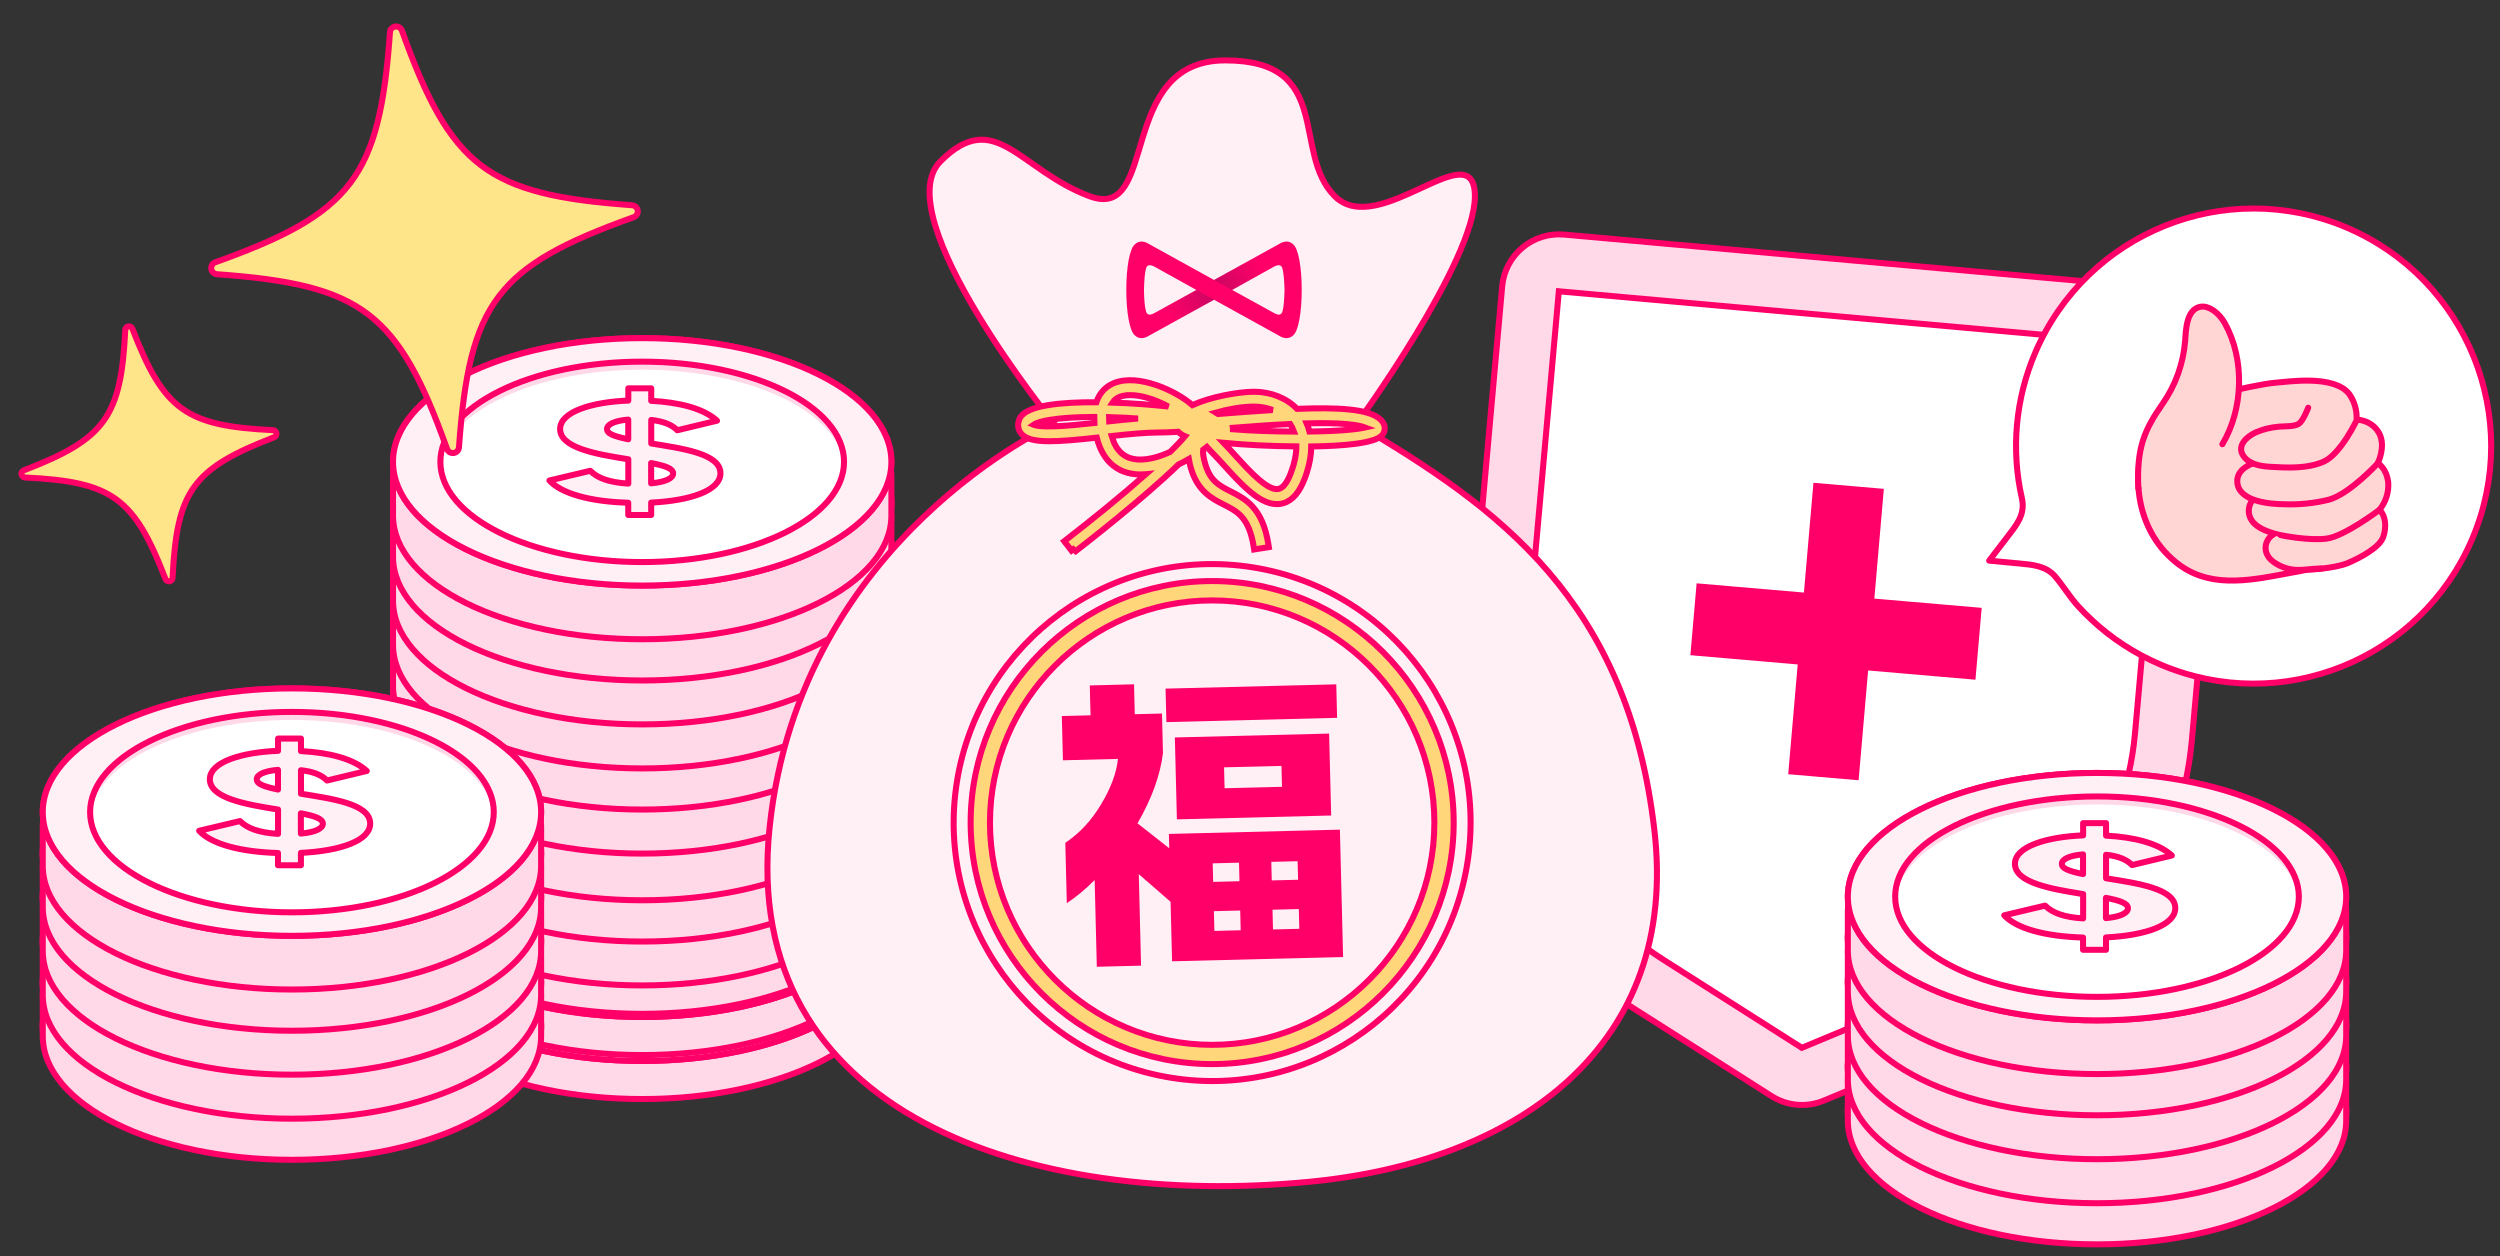 <svg width="207" height="104" viewBox="0 0 207 104" fill="none" xmlns="http://www.w3.org/2000/svg">
<rect x="0" y="0" width="207" height="104" fill="#333333" stroke="none"/>
<path d="M180.085 23.963L129.511 19.423C128.263 19.311 127.02 19.699 126.058 20.503C125.096 21.307 124.492 22.46 124.38 23.709L121.512 55.658C121.011 61.102 122.025 66.578 124.44 71.483C126.855 76.387 130.577 80.529 135.197 83.452L146.676 90.752C147.311 91.158 148.035 91.405 148.786 91.472C149.55 91.54 150.319 91.421 151.026 91.125L163.303 86.001C168.313 83.919 172.657 80.506 175.864 76.131C179.071 71.755 181.019 66.585 181.497 61.181L184.378 29.087C184.488 27.838 184.097 26.597 183.292 25.636C182.487 24.675 181.334 24.074 180.085 23.963Z" fill="#FFD9E8" stroke="#FF0068" stroke-width="0.5" stroke-miterlimit="10"/>
<path d="M161.468 81.635L149.192 86.759L137.714 79.457C133.835 76.989 130.709 73.502 128.679 69.377C126.649 65.252 125.793 60.648 126.204 56.07L129.072 24.12L179.657 28.662L176.776 60.748C176.368 65.293 174.726 69.641 172.028 73.321C169.331 77.002 165.679 79.876 161.468 81.635Z" fill="white" stroke="#FF0068" stroke-width="0.5" stroke-miterlimit="10"/>
<path d="M163.813 50.557L154.925 49.792L155.712 40.704L150.38 40.246L149.593 49.334L140.707 48.569L140.235 54.023L149.121 54.787L148.334 63.877L153.665 64.335L154.453 55.245L163.34 56.01L163.813 50.557Z" fill="#FF0068" stroke="#FF0068" stroke-width="0.5" stroke-miterlimit="10"/>
<path d="M73.807 77.605L73.807 80.757C73.807 86.414 64.569 91 53.174 91C41.779 91 32.542 86.414 32.542 80.756L32.542 77.605C32.542 71.948 41.779 67.362 53.174 67.362C64.569 67.362 73.807 71.948 73.807 77.605Z" fill="#FFD9E8" stroke="#FF0068" stroke-width="0.5" stroke-linecap="round" stroke-linejoin="round"/>
<path d="M32.542 77.603C32.542 71.945 41.779 67.359 53.174 67.359C64.569 67.359 73.807 71.945 73.807 77.603C73.807 83.26 64.569 87.847 53.174 87.847C41.779 87.847 32.542 83.26 32.542 77.603Z" fill="white" stroke="#FF0068" stroke-width="0.5" stroke-linecap="round" stroke-linejoin="round"/>
<path d="M36.472 77.379C36.657 72.797 44.288 69.158 53.516 69.25C62.743 69.342 70.073 73.13 69.888 77.712C69.703 82.293 62.072 85.932 52.845 85.84C43.617 85.748 36.287 81.96 36.472 77.379Z" fill="#FFD9E8" stroke="#FF0068" stroke-width="0.5" stroke-linecap="round" stroke-linejoin="round"/>
<path d="M36.472 78.102C36.657 73.521 44.288 69.881 53.516 69.973C62.743 70.065 70.073 73.854 69.888 78.435C69.703 83.016 62.072 86.656 52.845 86.564C43.617 86.472 36.287 82.683 36.472 78.102Z" fill="#FFF0F6"/>
<path d="M73.807 77.603C73.807 83.26 64.568 87.847 53.174 87.847C41.78 87.847 32.542 83.26 32.542 77.603C32.542 71.945 41.779 67.359 53.174 67.359C64.57 67.359 73.807 71.945 73.807 77.603ZM36.462 77.603C36.462 82.178 43.959 85.9 53.174 85.9C62.389 85.9 69.886 82.178 69.886 77.603C69.886 73.028 62.388 69.305 53.174 69.305C43.96 69.305 36.462 73.029 36.462 77.603Z" fill="#FFF0F6" stroke="#FF0068" stroke-width="0.5" stroke-linecap="round" stroke-linejoin="round"/>
<path d="M52.035 82.275V83.3H53.935V82.285C57.112 82.192 59.466 81.528 60.459 80.444L57.079 79.64C56.483 80.246 55.491 80.608 53.929 80.701V78.685C53.958 78.685 53.987 78.673 54.015 78.673C56.653 78.254 59.575 77.73 59.575 76.18C59.575 74.735 56.909 73.943 53.929 73.826V72.812H52.03V73.849C49.675 73.965 47.661 74.501 46.584 75.491L49.874 76.284C50.327 75.818 51.044 75.536 52.03 75.433V77.379C49.449 77.799 46.3 78.218 46.3 79.849C46.305 81.261 48.744 82.111 52.035 82.275ZM53.935 77.032V75.401C55.069 75.493 55.693 75.797 55.693 76.193C55.693 76.531 55.24 76.764 53.935 77.032ZM50.219 79.862C50.219 79.454 50.869 79.221 52.039 78.999V80.677C50.759 80.562 50.219 80.224 50.219 79.863V79.862Z" fill="#FFF0F6" stroke="#FF0068" stroke-width="0.5" stroke-linecap="round" stroke-linejoin="round"/>
<path d="M73.807 73.964L73.807 77.115C73.807 82.772 64.569 87.359 53.174 87.359C41.779 87.359 32.542 82.772 32.542 77.115L32.542 73.964C32.542 68.306 41.779 63.72 53.174 63.72C64.569 63.72 73.807 68.306 73.807 73.964Z" fill="#FFD9E8" stroke="#FF0068" stroke-width="0.5" stroke-linecap="round" stroke-linejoin="round"/>
<path d="M32.542 73.961C32.542 68.303 41.779 63.717 53.174 63.717C64.569 63.717 73.807 68.303 73.807 73.961C73.807 79.618 64.569 84.205 53.174 84.205C41.779 84.205 32.542 79.618 32.542 73.961Z" fill="white" stroke="#FF0068" stroke-width="0.5" stroke-linecap="round" stroke-linejoin="round"/>
<path d="M36.472 73.736C36.657 69.155 44.288 65.516 53.516 65.608C62.743 65.7 70.073 69.488 69.888 74.07C69.703 78.651 62.072 82.29 52.845 82.198C43.617 82.106 36.287 78.318 36.472 73.736Z" fill="#FFD9E8" stroke="#FF0068" stroke-width="0.5" stroke-linecap="round" stroke-linejoin="round"/>
<path d="M36.472 74.46C36.657 69.879 44.288 66.239 53.516 66.331C62.743 66.423 70.073 70.212 69.888 74.793C69.703 79.374 62.072 83.014 52.845 82.922C43.617 82.83 36.287 79.041 36.472 74.46Z" fill="#FFF0F6"/>
<path d="M73.807 73.961C73.807 79.617 64.568 84.205 53.174 84.205C41.78 84.205 32.542 79.618 32.542 73.961C32.542 68.303 41.779 63.717 53.174 63.717C64.57 63.717 73.807 68.303 73.807 73.961ZM36.462 73.961C36.462 78.536 43.959 82.258 53.174 82.258C62.389 82.258 69.886 78.536 69.886 73.961C69.886 69.386 62.388 65.663 53.174 65.663C43.96 65.663 36.462 69.387 36.462 73.961Z" fill="#FFF0F6" stroke="#FF0068" stroke-width="0.5" stroke-linecap="round" stroke-linejoin="round"/>
<path d="M52.035 78.63V79.656H53.935V78.641C57.112 78.547 59.466 77.883 60.459 76.8L57.079 75.996C56.483 76.602 55.491 76.963 53.929 77.056V75.04C53.958 75.04 53.987 75.029 54.015 75.029C56.653 74.61 59.575 74.085 59.575 72.536C59.575 71.091 56.909 70.298 53.929 70.182V69.168H52.03V70.204C49.675 70.321 47.661 70.857 46.584 71.847L49.874 72.639C50.327 72.173 51.044 71.892 52.03 71.789V73.734C49.449 74.154 46.3 74.573 46.3 76.204C46.305 77.616 48.744 78.467 52.035 78.63ZM53.935 73.387V71.756C55.069 71.849 55.693 72.152 55.693 72.549C55.693 72.886 55.24 73.119 53.935 73.387ZM50.219 76.217C50.219 75.809 50.869 75.577 52.039 75.355V77.033C50.759 76.917 50.219 76.579 50.219 76.218V76.217Z" fill="#FFF0F6" stroke="#FF0068" stroke-width="0.5" stroke-linecap="round" stroke-linejoin="round"/>
<path d="M73.807 70.551L73.807 73.702C73.807 79.36 64.569 83.946 53.174 83.946C41.779 83.946 32.542 79.36 32.542 73.702L32.542 70.551C32.542 64.894 41.779 60.307 53.174 60.307C64.569 60.307 73.807 64.894 73.807 70.551Z" fill="#FFD9E8" stroke="#FF0068" stroke-width="0.5" stroke-linecap="round" stroke-linejoin="round"/>
<path d="M32.542 70.549C32.542 64.891 41.779 60.305 53.174 60.305C64.569 60.305 73.807 64.891 73.807 70.549C73.807 76.206 64.569 80.793 53.174 80.793C41.779 80.793 32.542 76.206 32.542 70.549Z" fill="white" stroke="#FF0068" stroke-width="0.5" stroke-linecap="round" stroke-linejoin="round"/>
<path d="M36.472 70.324C36.657 65.743 44.288 62.104 53.516 62.196C62.743 62.288 70.073 66.076 69.888 70.657C69.703 75.239 62.072 78.878 52.845 78.786C43.617 78.694 36.287 74.906 36.472 70.324Z" fill="#FFD9E8" stroke="#FF0068" stroke-width="0.5" stroke-linecap="round" stroke-linejoin="round"/>
<path d="M36.472 71.048C36.657 66.467 44.288 62.827 53.516 62.919C62.743 63.011 70.073 66.8 69.888 71.381C69.703 75.962 62.072 79.602 52.845 79.51C43.617 79.418 36.287 75.629 36.472 71.048Z" fill="#FFF0F6"/>
<path d="M73.807 70.549C73.807 76.205 64.568 80.793 53.174 80.793C41.78 80.793 32.542 76.206 32.542 70.549C32.542 64.891 41.779 60.305 53.174 60.305C64.57 60.305 73.807 64.891 73.807 70.549ZM36.462 70.549C36.462 75.124 43.959 78.846 53.174 78.846C62.389 78.846 69.886 75.124 69.886 70.549C69.886 65.974 62.388 62.251 53.174 62.251C43.96 62.251 36.462 65.975 36.462 70.549Z" fill="#FFF0F6" stroke="#FF0068" stroke-width="0.5" stroke-linecap="round" stroke-linejoin="round"/>
<path d="M52.035 75.222V76.247H53.935V75.233C57.112 75.139 59.466 74.475 60.459 73.392L57.079 72.588C56.483 73.194 55.491 73.555 53.929 73.648V71.632C53.958 71.632 53.987 71.621 54.015 71.621C56.653 71.201 59.575 70.677 59.575 69.127C59.575 67.683 56.909 66.89 53.929 66.774V65.759H52.03V66.796C49.675 66.913 47.661 67.449 46.584 68.439L49.874 69.231C50.327 68.765 51.044 68.484 52.03 68.38V70.326C49.449 70.746 46.3 71.165 46.3 72.796C46.305 74.208 48.744 75.059 52.035 75.222ZM53.935 69.979V68.348C55.069 68.441 55.693 68.744 55.693 69.14C55.693 69.478 55.24 69.711 53.935 69.979ZM50.219 72.809C50.219 72.401 50.869 72.168 52.039 71.947V73.624C50.759 73.509 50.219 73.171 50.219 72.81V72.809Z" fill="#FFF0F6" stroke="#FF0068" stroke-width="0.5" stroke-linecap="round" stroke-linejoin="round"/>
<path d="M73.807 68.199L73.807 71.35C73.807 77.008 64.569 81.594 53.174 81.594C41.779 81.594 32.542 77.008 32.542 71.35L32.542 68.199C32.542 62.541 41.779 57.955 53.174 57.955C64.569 57.955 73.807 62.541 73.807 68.199Z" fill="#FFD9E8" stroke="#FF0068" stroke-width="0.5" stroke-linecap="round" stroke-linejoin="round"/>
<path d="M32.542 66.905C32.542 61.247 41.779 56.661 53.174 56.661C64.569 56.661 73.807 61.247 73.807 66.905C73.807 72.562 64.569 77.148 53.174 77.148C41.779 77.148 32.542 72.562 32.542 66.905Z" fill="white" stroke="#FF0068" stroke-width="0.5" stroke-linecap="round" stroke-linejoin="round"/>
<path d="M36.472 66.682C36.657 62.101 44.288 58.462 53.516 58.553C62.743 58.645 70.073 62.434 69.888 67.015C69.703 71.597 62.072 75.236 52.845 75.144C43.617 75.052 36.287 71.264 36.472 66.682Z" fill="#FFD9E8" stroke="#FF0068" stroke-width="0.5" stroke-linecap="round" stroke-linejoin="round"/>
<path d="M36.472 67.404C36.657 62.823 44.288 59.184 53.516 59.276C62.743 59.368 70.073 63.156 69.888 67.737C69.703 72.319 62.072 75.958 52.845 75.866C43.617 75.774 36.287 71.986 36.472 67.404Z" fill="#FFF0F6"/>
<path d="M73.807 66.905C73.807 72.561 64.568 77.148 53.174 77.148C41.78 77.148 32.542 72.562 32.542 66.905C32.542 61.247 41.779 56.661 53.174 56.661C64.57 56.661 73.807 61.247 73.807 66.905ZM36.462 66.905C36.462 71.48 43.959 75.202 53.174 75.202C62.389 75.202 69.886 71.479 69.886 66.905C69.886 62.33 62.388 58.607 53.174 58.607C43.96 58.607 36.462 62.331 36.462 66.905Z" fill="#FFF0F6" stroke="#FF0068" stroke-width="0.5" stroke-linecap="round" stroke-linejoin="round"/>
<path d="M52.035 71.578V72.603H53.935V71.588C57.112 71.495 59.466 70.831 60.459 69.747L57.079 68.943C56.483 69.549 55.491 69.911 53.929 70.004V67.988C53.958 67.988 53.987 67.976 54.015 67.976C56.653 67.557 59.575 67.032 59.575 65.483C59.575 64.038 56.909 63.246 53.929 63.129V62.115H52.03V63.152C49.675 63.268 47.661 63.804 46.584 64.794L49.874 65.587C50.327 65.12 51.044 64.839 52.03 64.736V66.682C49.449 67.101 46.3 67.52 46.3 69.152C46.305 70.564 48.744 71.414 52.035 71.578ZM53.935 66.335V64.703C55.069 64.796 55.693 65.1 55.693 65.496C55.693 65.833 55.24 66.067 53.935 66.335ZM50.219 69.165C50.219 68.757 50.869 68.524 52.039 68.302V69.98C50.759 69.865 50.219 69.527 50.219 69.166V69.165Z" fill="#FFF0F6" stroke="#FF0068" stroke-width="0.5" stroke-linecap="round" stroke-linejoin="round"/>
<path d="M73.807 64.565L73.807 67.716C73.807 73.373 64.569 77.96 53.174 77.96C41.779 77.96 32.542 73.373 32.542 67.716L32.542 64.565C32.542 58.907 41.779 54.321 53.174 54.321C64.569 54.321 73.807 58.907 73.807 64.565Z" fill="#FFD9E8" stroke="#FF0068" stroke-width="0.5" stroke-linecap="round" stroke-linejoin="round"/>
<path d="M32.542 63.27C32.542 57.612 41.779 53.026 53.174 53.026C64.569 53.026 73.807 57.612 73.807 63.27C73.807 68.927 64.569 73.514 53.174 73.514C41.779 73.514 32.542 68.927 32.542 63.27Z" fill="white" stroke="#FF0068" stroke-width="0.5" stroke-linecap="round" stroke-linejoin="round"/>
<path d="M36.472 63.047C36.657 58.466 44.288 54.827 53.516 54.919C62.743 55.011 70.073 58.799 69.888 63.38C69.703 67.962 62.072 71.601 52.845 71.509C43.617 71.417 36.287 67.629 36.472 63.047Z" fill="#FFD9E8" stroke="#FF0068" stroke-width="0.5" stroke-linecap="round" stroke-linejoin="round"/>
<path d="M36.472 63.77C36.657 59.188 44.288 55.549 53.516 55.641C62.743 55.733 70.073 59.521 69.888 64.103C69.703 68.684 62.072 72.323 52.845 72.231C43.617 72.139 36.287 68.351 36.472 63.77Z" fill="#FFF0F6"/>
<path d="M73.807 63.27C73.807 68.927 64.568 73.514 53.174 73.514C41.78 73.514 32.542 68.927 32.542 63.27C32.542 57.612 41.779 53.026 53.174 53.026C64.57 53.026 73.807 57.612 73.807 63.27ZM36.462 63.27C36.462 67.845 43.959 71.567 53.174 71.567C62.389 71.567 69.886 67.845 69.886 63.27C69.886 58.695 62.388 54.972 53.174 54.972C43.96 54.972 36.462 58.696 36.462 63.27Z" fill="#FFF0F6" stroke="#FF0068" stroke-width="0.5" stroke-linecap="round" stroke-linejoin="round"/>
<path d="M52.035 67.937V68.962H53.935V67.948C57.112 67.854 59.466 67.19 60.459 66.106L57.079 65.302C56.483 65.908 55.491 66.27 53.929 66.363V64.347C53.958 64.347 53.987 64.335 54.015 64.335C56.653 63.916 59.575 63.392 59.575 61.842C59.575 60.397 56.909 59.605 53.929 59.489V58.474H52.03V59.511C49.675 59.627 47.661 60.163 46.584 61.154L49.874 61.946C50.327 61.48 51.044 61.198 52.03 61.095V63.041C49.449 63.461 46.3 63.88 46.3 65.511C46.305 66.923 48.744 67.773 52.035 67.937ZM53.935 62.694V61.063C55.069 61.156 55.693 61.459 55.693 61.855C55.693 62.193 55.24 62.426 53.935 62.694ZM50.219 65.524C50.219 65.116 50.869 64.883 52.039 64.662V66.339C50.759 66.224 50.219 65.886 50.219 65.525V65.524Z" fill="#FFF0F6" stroke="#FF0068" stroke-width="0.5" stroke-linecap="round" stroke-linejoin="round"/>
<path d="M73.807 61.148L73.807 64.299C73.807 69.956 64.569 74.543 53.174 74.543C41.779 74.543 32.542 69.956 32.542 64.299L32.542 61.148C32.542 55.49 41.779 50.904 53.174 50.904C64.569 50.904 73.807 55.49 73.807 61.148Z" fill="#FFD9E8" stroke="#FF0068" stroke-width="0.5" stroke-linecap="round" stroke-linejoin="round"/>
<path d="M32.542 59.853C32.542 54.196 41.779 49.609 53.174 49.609C64.569 49.609 73.807 54.196 73.807 59.853C73.807 65.51 64.569 70.097 53.174 70.097C41.779 70.097 32.542 65.51 32.542 59.853Z" fill="white" stroke="#FF0068" stroke-width="0.5" stroke-linecap="round" stroke-linejoin="round"/>
<path d="M36.472 59.63C36.657 55.049 44.288 51.41 53.516 51.502C62.743 51.594 70.073 55.382 69.888 59.964C69.703 64.545 62.072 68.184 52.845 68.092C43.617 68 36.287 64.212 36.472 59.63Z" fill="#FFD9E8" stroke="#FF0068" stroke-width="0.5" stroke-linecap="round" stroke-linejoin="round"/>
<path d="M36.472 60.353C36.657 55.772 44.288 52.132 53.516 52.224C62.743 52.316 70.073 56.105 69.888 60.686C69.703 65.267 62.072 68.907 52.845 68.815C43.617 68.723 36.287 64.934 36.472 60.353Z" fill="#FFF0F6"/>
<path d="M73.807 59.853C73.807 65.51 64.568 70.097 53.174 70.097C41.78 70.097 32.542 65.51 32.542 59.853C32.542 54.195 41.779 49.609 53.174 49.609C64.57 49.609 73.807 54.195 73.807 59.853ZM36.462 59.853C36.462 64.428 43.959 68.15 53.174 68.15C62.389 68.15 69.886 64.428 69.886 59.853C69.886 55.278 62.388 51.555 53.174 51.555C43.96 51.555 36.462 55.279 36.462 59.853Z" fill="#FFF0F6" stroke="#FF0068" stroke-width="0.5" stroke-linecap="round" stroke-linejoin="round"/>
<path d="M52.035 64.527V65.552H53.935V64.537C57.112 64.444 59.466 63.78 60.459 62.696L57.079 61.892C56.483 62.498 55.491 62.86 53.929 62.953V60.937C53.958 60.937 53.987 60.925 54.015 60.925C56.653 60.506 59.575 59.982 59.575 58.432C59.575 56.987 56.909 56.195 53.929 56.078V55.064H52.03V56.101C49.675 56.217 47.661 56.753 46.584 57.743L49.874 58.536C50.327 58.07 51.044 57.788 52.03 57.685V59.631C49.449 60.051 46.3 60.47 46.3 62.101C46.305 63.513 48.744 64.363 52.035 64.527ZM53.935 59.284V57.653C55.069 57.745 55.693 58.049 55.693 58.445C55.693 58.782 55.24 59.016 53.935 59.284ZM50.219 62.114C50.219 61.706 50.869 61.473 52.039 61.252V62.929C50.759 62.814 50.219 62.476 50.219 62.115V62.114Z" fill="#FFF0F6" stroke="#FF0068" stroke-width="0.5" stroke-linecap="round" stroke-linejoin="round"/>
<path d="M73.807 57.282L73.807 60.433C73.807 66.09 64.569 70.677 53.174 70.677C41.779 70.677 32.542 66.09 32.542 60.433L32.542 57.282C32.542 51.624 41.779 47.038 53.174 47.038C64.569 47.038 73.807 51.624 73.807 57.282Z" fill="#FFD9E8" stroke="#FF0068" stroke-width="0.5" stroke-linecap="round" stroke-linejoin="round"/>
<path d="M32.542 55.987C32.542 50.329 41.779 45.743 53.174 45.743C64.569 45.743 73.807 50.329 73.807 55.987C73.807 61.644 64.569 66.231 53.174 66.231C41.779 66.231 32.542 61.644 32.542 55.987Z" fill="white" stroke="#FF0068" stroke-width="0.5" stroke-linecap="round" stroke-linejoin="round"/>
<path d="M36.472 55.764C36.657 51.183 44.288 47.544 53.516 47.636C62.743 47.727 70.073 51.516 69.888 56.097C69.703 60.679 62.072 64.318 52.845 64.226C43.617 64.134 36.287 60.346 36.472 55.764Z" fill="#FFD9E8" stroke="#FF0068" stroke-width="0.5" stroke-linecap="round" stroke-linejoin="round"/>
<path d="M36.472 56.487C36.657 51.906 44.288 48.266 53.516 48.358C62.743 48.45 70.073 52.239 69.888 56.82C69.703 61.401 62.072 65.041 52.845 64.949C43.617 64.857 36.287 61.068 36.472 56.487Z" fill="#FFF0F6"/>
<path d="M73.807 55.987C73.807 61.643 64.568 66.231 53.174 66.231C41.78 66.231 32.542 61.644 32.542 55.987C32.542 50.329 41.779 45.743 53.174 45.743C64.57 45.743 73.807 50.329 73.807 55.987ZM36.462 55.987C36.462 60.562 43.959 64.284 53.174 64.284C62.389 64.284 69.886 60.561 69.886 55.987C69.886 51.412 62.388 47.689 53.174 47.689C43.96 47.689 36.462 51.413 36.462 55.987Z" fill="#FFF0F6" stroke="#FF0068" stroke-width="0.5" stroke-linecap="round" stroke-linejoin="round"/>
<path d="M52.035 60.656V61.681H53.935V60.666C57.112 60.573 59.466 59.909 60.459 58.825L57.079 58.021C56.483 58.627 55.491 58.989 53.929 59.082V57.066C53.958 57.066 53.987 57.054 54.015 57.054C56.653 56.635 59.575 56.111 59.575 54.561C59.575 53.116 56.909 52.324 53.929 52.207V51.193H52.03V52.23C49.675 52.346 47.661 52.882 46.584 53.872L49.874 54.665C50.327 54.199 51.044 53.917 52.03 53.814V55.76C49.449 56.179 46.3 56.599 46.3 58.23C46.305 59.642 48.744 60.492 52.035 60.656ZM53.935 55.413V53.782C55.069 53.874 55.693 54.178 55.693 54.574C55.693 54.911 55.24 55.145 53.935 55.413ZM50.219 58.243C50.219 57.835 50.869 57.602 52.039 57.38V59.058C50.759 58.943 50.219 58.605 50.219 58.244V58.243Z" fill="#FFF0F6" stroke="#FF0068" stroke-width="0.5" stroke-linecap="round" stroke-linejoin="round"/>
<path d="M73.807 53.636L73.807 56.787C73.807 62.444 64.569 67.031 53.174 67.031C41.779 67.031 32.542 62.444 32.542 56.787L32.542 53.636C32.542 47.978 41.779 43.392 53.174 43.392C64.569 43.392 73.807 47.978 73.807 53.636Z" fill="#FFD9E8" stroke="#FF0068" stroke-width="0.5" stroke-linecap="round" stroke-linejoin="round"/>
<path d="M32.542 52.341C32.542 46.683 41.779 42.097 53.174 42.097C64.569 42.097 73.807 46.683 73.807 52.341C73.807 57.998 64.569 62.584 53.174 62.584C41.779 62.584 32.542 57.998 32.542 52.341Z" fill="white" stroke="#FF0068" stroke-width="0.5" stroke-linecap="round" stroke-linejoin="round"/>
<path d="M36.472 52.118C36.657 47.537 44.288 43.898 53.516 43.989C62.743 44.081 70.073 47.87 69.888 52.451C69.703 57.033 62.072 60.672 52.845 60.58C43.617 60.488 36.287 56.7 36.472 52.118Z" fill="#FFD9E8" stroke="#FF0068" stroke-width="0.5" stroke-linecap="round" stroke-linejoin="round"/>
<path d="M36.472 52.841C36.657 48.26 44.288 44.62 53.516 44.712C62.743 44.804 70.073 48.593 69.888 53.174C69.703 57.755 62.072 61.395 52.845 61.303C43.617 61.211 36.287 57.422 36.472 52.841Z" fill="#FFF0F6"/>
<path d="M73.807 52.341C73.807 57.997 64.568 62.584 53.174 62.584C41.78 62.584 32.542 57.998 32.542 52.341C32.542 46.683 41.779 42.097 53.174 42.097C64.57 42.097 73.807 46.683 73.807 52.341ZM36.462 52.341C36.462 56.916 43.959 60.638 53.174 60.638C62.389 60.638 69.886 56.915 69.886 52.341C69.886 47.766 62.388 44.043 53.174 44.043C43.96 44.043 36.462 47.767 36.462 52.341Z" fill="#FFF0F6" stroke="#FF0068" stroke-width="0.5" stroke-linecap="round" stroke-linejoin="round"/>
<path d="M52.035 57.015V58.04H53.935V57.025C57.112 56.932 59.466 56.267 60.459 55.184L57.079 54.38C56.483 54.986 55.491 55.348 53.929 55.441V53.425C53.958 53.425 53.987 53.413 54.015 53.413C56.653 52.994 59.575 52.469 59.575 50.92C59.575 49.475 56.909 48.683 53.929 48.566V47.552H52.03V48.589C49.675 48.705 47.661 49.241 46.584 50.231L49.874 51.023C50.327 50.557 51.044 50.276 52.03 50.173V52.119C49.449 52.538 46.3 52.958 46.3 54.589C46.305 56.001 48.744 56.851 52.035 57.015ZM53.935 51.772V50.14C55.069 50.233 55.693 50.537 55.693 50.933C55.693 51.27 55.24 51.504 53.935 51.772ZM50.219 54.602C50.219 54.194 50.869 53.961 52.039 53.739V55.417C50.759 55.302 50.219 54.964 50.219 54.603V54.602Z" fill="#FFF0F6" stroke="#FF0068" stroke-width="0.5" stroke-linecap="round" stroke-linejoin="round"/>
<path d="M73.807 50.231L73.807 53.382C73.807 59.039 64.569 63.626 53.174 63.626C41.779 63.626 32.542 59.039 32.542 53.382L32.542 50.231C32.542 44.573 41.779 39.987 53.174 39.987C64.569 39.987 73.807 44.573 73.807 50.231Z" fill="#FFD9E8" stroke="#FF0068" stroke-width="0.5" stroke-linecap="round" stroke-linejoin="round"/>
<path d="M32.542 48.936C32.542 43.279 41.779 38.692 53.174 38.692C64.569 38.692 73.807 43.279 73.807 48.936C73.807 54.593 64.569 59.18 53.174 59.18C41.779 59.18 32.542 54.593 32.542 48.936Z" fill="white" stroke="#FF0068" stroke-width="0.5" stroke-linecap="round" stroke-linejoin="round"/>
<path d="M36.472 48.714C36.657 44.132 44.288 40.493 53.516 40.585C62.743 40.677 70.073 44.465 69.888 49.047C69.703 53.628 62.072 57.267 52.845 57.175C43.617 57.083 36.287 53.295 36.472 48.714Z" fill="#FFD9E8" stroke="#FF0068" stroke-width="0.5" stroke-linecap="round" stroke-linejoin="round"/>
<path d="M36.472 49.436C36.657 44.854 44.288 41.215 53.516 41.307C62.743 41.399 70.073 45.187 69.888 49.769C69.703 54.35 62.072 57.989 52.845 57.897C43.617 57.806 36.287 54.017 36.472 49.436Z" fill="#FFF0F6"/>
<path d="M73.807 48.936C73.807 54.593 64.568 59.18 53.174 59.18C41.78 59.18 32.542 54.594 32.542 48.936C32.542 43.278 41.779 38.692 53.174 38.692C64.57 38.692 73.807 43.278 73.807 48.936ZM36.462 48.936C36.462 53.511 43.959 57.233 53.174 57.233C62.389 57.233 69.886 53.511 69.886 48.936C69.886 44.361 62.388 40.638 53.174 40.638C43.96 40.638 36.462 44.362 36.462 48.936Z" fill="#FFF0F6" stroke="#FF0068" stroke-width="0.5" stroke-linecap="round" stroke-linejoin="round"/>
<path d="M52.035 53.604V54.63H53.935V53.615C57.112 53.522 59.466 52.857 60.459 51.774L57.079 50.97C56.483 51.576 55.491 51.937 53.929 52.03V50.015C53.958 50.015 53.987 50.003 54.015 50.003C56.653 49.584 59.575 49.059 59.575 47.51C59.575 46.065 56.909 45.273 53.929 45.156V44.142H52.03V45.178C49.675 45.295 47.661 45.831 46.584 46.821L49.874 47.613C50.327 47.147 51.044 46.866 52.03 46.763V48.709C49.449 49.128 46.3 49.547 46.3 51.179C46.305 52.59 48.744 53.441 52.035 53.604ZM53.935 48.361V46.73C55.069 46.823 55.693 47.126 55.693 47.523C55.693 47.86 55.24 48.093 53.935 48.361ZM50.219 51.191C50.219 50.783 50.869 50.551 52.039 50.329V52.007C50.759 51.892 50.219 51.553 50.219 51.193V51.191Z" fill="#FFF0F6" stroke="#FF0068" stroke-width="0.5" stroke-linecap="round" stroke-linejoin="round"/>
<path d="M73.807 46.585L73.807 49.736C73.807 55.394 64.569 59.98 53.174 59.98C41.779 59.98 32.542 55.394 32.542 49.736L32.542 46.585C32.542 40.928 41.779 36.341 53.174 36.341C64.569 36.341 73.807 40.928 73.807 46.585Z" fill="#FFD9E8" stroke="#FF0068" stroke-width="0.5" stroke-linecap="round" stroke-linejoin="round"/>
<path d="M32.542 45.291C32.542 39.633 41.779 35.047 53.174 35.047C64.569 35.047 73.807 39.633 73.807 45.291C73.807 50.948 64.569 55.535 53.174 55.535C41.779 55.535 32.542 50.948 32.542 45.291Z" fill="white" stroke="#FF0068" stroke-width="0.5" stroke-linecap="round" stroke-linejoin="round"/>
<path d="M36.472 45.068C36.657 40.487 44.288 36.847 53.516 36.939C62.743 37.031 70.073 40.82 69.888 45.401C69.703 49.982 62.072 53.622 52.845 53.53C43.617 53.438 36.287 49.649 36.472 45.068Z" fill="#FFD9E8" stroke="#FF0068" stroke-width="0.5" stroke-linecap="round" stroke-linejoin="round"/>
<path d="M36.472 45.791C36.657 41.209 44.288 37.57 53.516 37.662C62.743 37.754 70.073 41.542 69.888 46.124C69.703 50.705 62.072 54.344 52.845 54.252C43.617 54.16 36.287 50.372 36.472 45.791Z" fill="#FFF0F6"/>
<path d="M73.807 45.291C73.807 50.947 64.568 55.535 53.174 55.535C41.78 55.535 32.542 50.949 32.542 45.291C32.542 39.633 41.779 35.047 53.174 35.047C64.57 35.047 73.807 39.633 73.807 45.291ZM36.462 45.291C36.462 49.866 43.959 53.588 53.174 53.588C62.389 53.588 69.886 49.866 69.886 45.291C69.886 40.716 62.388 36.993 53.174 36.993C43.96 36.993 36.462 40.717 36.462 45.291Z" fill="#FFF0F6" stroke="#FF0068" stroke-width="0.5" stroke-linecap="round" stroke-linejoin="round"/>
<path d="M52.035 49.964V50.989H53.935V49.974C57.112 49.881 59.466 49.217 60.459 48.133L57.079 47.329C56.483 47.935 55.491 48.297 53.929 48.39V46.374C53.958 46.374 53.987 46.362 54.015 46.362C56.653 45.943 59.575 45.419 59.575 43.869C59.575 42.424 56.909 41.632 53.929 41.516V40.501H52.03V41.538C49.675 41.654 47.661 42.19 46.584 43.18L49.874 43.973C50.327 43.507 51.044 43.225 52.03 43.122V45.068C49.449 45.488 46.3 45.907 46.3 47.538C46.305 48.95 48.744 49.8 52.035 49.964ZM53.935 44.721V43.09C55.069 43.182 55.693 43.486 55.693 43.882C55.693 44.219 55.24 44.453 53.935 44.721ZM50.219 47.551C50.219 47.143 50.869 46.91 52.039 46.688V48.366C50.759 48.251 50.219 47.913 50.219 47.552V47.551Z" fill="#FFF0F6" stroke="#FF0068" stroke-width="0.5" stroke-linecap="round" stroke-linejoin="round"/>
<path d="M73.807 42.95L73.807 46.101C73.807 51.758 64.569 56.344 53.174 56.344C41.779 56.344 32.542 51.758 32.542 46.101L32.542 42.949C32.542 37.292 41.779 32.706 53.174 32.706C64.569 32.706 73.807 37.292 73.807 42.95Z" fill="#FFD9E8" stroke="#FF0068" stroke-width="0.5" stroke-linecap="round" stroke-linejoin="round"/>
<path d="M32.542 41.655C32.542 35.997 41.779 31.411 53.174 31.411C64.569 31.411 73.807 35.997 73.807 41.655C73.807 47.312 64.569 51.898 53.174 51.898C41.779 51.898 32.542 47.312 32.542 41.655Z" fill="white" stroke="#FF0068" stroke-width="0.5" stroke-linecap="round" stroke-linejoin="round"/>
<path d="M36.472 41.432C36.657 36.851 44.288 33.212 53.516 33.303C62.743 33.395 70.073 37.184 69.888 41.765C69.703 46.347 62.072 49.986 52.845 49.894C43.617 49.802 36.287 46.014 36.472 41.432Z" fill="#FFD9E8" stroke="#FF0068" stroke-width="0.5" stroke-linecap="round" stroke-linejoin="round"/>
<path d="M36.472 42.155C36.657 37.574 44.288 33.934 53.516 34.026C62.743 34.118 70.073 37.907 69.888 42.488C69.703 47.069 62.072 50.709 52.845 50.617C43.617 50.525 36.287 46.736 36.472 42.155Z" fill="#FFF0F6"/>
<path d="M73.807 41.655C73.807 47.311 64.568 51.898 53.174 51.898C41.78 51.898 32.542 47.312 32.542 41.655C32.542 35.997 41.779 31.411 53.174 31.411C64.57 31.411 73.807 35.997 73.807 41.655ZM36.462 41.655C36.462 46.23 43.959 49.952 53.174 49.952C62.389 49.952 69.886 46.229 69.886 41.655C69.886 37.08 62.388 33.357 53.174 33.357C43.96 33.357 36.462 37.081 36.462 41.655Z" fill="#FFF0F6" stroke="#FF0068" stroke-width="0.5" stroke-linecap="round" stroke-linejoin="round"/>
<path d="M52.035 46.317V47.343H53.935V46.328C57.112 46.234 59.466 45.57 60.459 44.487L57.079 43.683C56.483 44.289 55.491 44.65 53.929 44.743V42.727C53.958 42.727 53.987 42.716 54.015 42.716C56.653 42.297 59.575 41.772 59.575 40.223C59.575 38.778 56.909 37.985 53.929 37.869V36.855H52.03V37.891C49.675 38.008 47.661 38.544 46.584 39.534L49.874 40.326C50.327 39.86 51.044 39.579 52.03 39.476V41.421C49.449 41.841 46.3 42.26 46.3 43.892C46.305 45.303 48.744 46.154 52.035 46.317ZM53.935 41.074V39.443C55.069 39.536 55.693 39.839 55.693 40.236C55.693 40.573 55.24 40.806 53.935 41.074ZM50.219 43.904C50.219 43.496 50.869 43.264 52.039 43.042V44.72C50.759 44.604 50.219 44.266 50.219 43.905V43.904Z" fill="#FFF0F6" stroke="#FF0068" stroke-width="0.5" stroke-linecap="round" stroke-linejoin="round"/>
<path d="M73.807 39.536L73.807 42.688C73.807 48.345 64.569 52.931 53.174 52.931C41.779 52.931 32.542 48.345 32.542 42.688L32.542 39.536C32.542 33.879 41.779 29.293 53.174 29.293C64.569 29.293 73.807 33.879 73.807 39.536Z" fill="#FFD9E8" stroke="#FF0068" stroke-width="0.5" stroke-linecap="round" stroke-linejoin="round"/>
<path d="M32.542 38.242C32.542 32.584 41.779 27.998 53.174 27.998C64.569 27.998 73.807 32.584 73.807 38.242C73.807 43.899 64.569 48.485 53.174 48.485C41.779 48.485 32.542 43.899 32.542 38.242Z" fill="white" stroke="#FF0068" stroke-width="0.5" stroke-linecap="round" stroke-linejoin="round"/>
<path d="M36.472 38.019C36.657 33.438 44.288 29.798 53.516 29.89C62.743 29.982 70.073 33.771 69.888 38.352C69.703 42.934 62.072 46.573 52.845 46.481C43.617 46.389 36.287 42.6 36.472 38.019Z" fill="#FFD9E8" stroke="#FF0068" stroke-width="0.5" stroke-linecap="round" stroke-linejoin="round"/>
<path d="M36.472 38.741C36.657 34.16 44.288 30.521 53.516 30.613C62.743 30.704 70.073 34.493 69.888 39.074C69.703 43.656 62.072 47.295 52.845 47.203C43.617 47.111 36.287 43.323 36.472 38.741Z" fill="white"/>
<path d="M73.807 38.242C73.807 43.898 64.568 48.485 53.174 48.485C41.78 48.485 32.542 43.899 32.542 38.242C32.542 32.584 41.779 27.998 53.174 27.998C64.57 27.998 73.807 32.584 73.807 38.242ZM36.462 38.242C36.462 42.817 43.959 46.539 53.174 46.539C62.389 46.539 69.886 42.816 69.886 38.242C69.886 33.667 62.388 29.944 53.174 29.944C43.96 29.944 36.462 33.668 36.462 38.242Z" fill="#FFF0F6" stroke="#FF0068" stroke-width="0.5" stroke-linecap="round" stroke-linejoin="round"/>
<path d="M53.918 41.616V42.641H52.019V41.627C48.842 41.533 46.487 40.869 45.494 39.786L48.874 38.982C49.471 39.588 50.462 39.949 52.024 40.042V38.026C51.995 38.026 51.967 38.015 51.938 38.015C49.3 37.595 46.378 37.071 46.378 35.522C46.378 34.077 49.044 33.284 52.024 33.168V32.153H53.923V33.19C56.278 33.307 58.292 33.843 59.37 34.833L56.08 35.625C55.626 35.159 54.91 34.878 53.923 34.775V36.72C56.505 37.14 59.653 37.559 59.653 39.19C59.648 40.602 57.209 41.453 53.918 41.616ZM52.019 36.373V34.742C50.884 34.835 50.26 35.138 50.26 35.534C50.26 35.872 50.713 36.105 52.019 36.373ZM55.734 39.203C55.734 38.795 55.084 38.562 53.914 38.341V40.019C55.194 39.903 55.734 39.565 55.734 39.204V39.203Z" fill="#FFF0F6" stroke="#FF0068" stroke-width="0.5" stroke-linecap="round" stroke-linejoin="round"/>
<path d="M23.034 93.529V94.554H24.933V93.539C28.11 93.446 30.464 92.782 31.457 91.698L28.077 90.894C27.481 91.5 26.489 91.862 24.927 91.955V89.939C24.956 89.939 24.985 89.927 25.013 89.927C27.651 89.508 30.573 88.984 30.573 87.434C30.573 85.989 27.907 85.197 24.927 85.08V84.066H23.028V85.103C20.673 85.219 18.659 85.755 17.582 86.745L20.872 87.538C21.325 87.072 22.042 86.79 23.028 86.687V88.633C20.447 89.052 17.298 89.472 17.298 91.103C17.303 92.515 19.742 93.365 23.034 93.529ZM24.933 88.286V86.654C26.067 86.747 26.692 87.051 26.692 87.447C26.692 87.784 26.238 88.018 24.933 88.286ZM21.218 91.116C21.218 90.708 21.867 90.475 23.037 90.253V91.931C21.757 91.816 21.218 91.478 21.218 91.117V91.116Z" fill="#FFF0F6" stroke="#FF0068" stroke-width="0.5" stroke-linecap="round" stroke-linejoin="round"/>
<path d="M3.54 84.989C3.54 79.331 12.777 74.745 24.172 74.745C35.567 74.745 44.805 79.331 44.805 84.989C44.805 90.646 35.567 95.232 24.172 95.232C12.777 95.232 3.54 90.646 3.54 84.989Z" fill="white" stroke="#FF0068" stroke-width="0.5" stroke-linecap="round" stroke-linejoin="round"/>
<path d="M7.47 84.766C7.656 80.185 15.286 76.546 24.514 76.638C33.741 76.729 41.071 80.518 40.886 85.099C40.701 89.681 33.07 93.32 23.843 93.228C14.615 93.136 7.285 89.348 7.47 84.766Z" fill="#FFD9E8" stroke="#FF0068" stroke-width="0.5" stroke-linecap="round" stroke-linejoin="round"/>
<path d="M7.47 85.489C7.656 80.907 15.286 77.268 24.514 77.36C33.741 77.452 41.071 81.241 40.886 85.822C40.701 90.403 33.07 94.043 23.843 93.951C14.615 93.859 7.285 90.07 7.47 85.489Z" fill="#FFF0F6"/>
<path d="M44.805 84.989C44.805 90.645 35.566 95.232 24.172 95.232C12.778 95.232 3.54 90.646 3.54 84.989C3.54 79.331 12.777 74.745 24.172 74.745C35.568 74.745 44.805 79.331 44.805 84.989ZM7.46 84.989C7.46 89.564 14.957 93.286 24.172 93.286C33.388 93.286 40.884 89.563 40.884 84.989C40.884 80.414 33.386 76.691 24.172 76.691C14.958 76.691 7.46 80.415 7.46 84.989Z" fill="#FFF0F6" stroke="#FF0068" stroke-width="0.5" stroke-linecap="round" stroke-linejoin="round"/>
<path d="M23.034 89.658V90.683H24.933V89.668C28.11 89.575 30.464 88.911 31.457 87.827L28.077 87.023C27.481 87.629 26.489 87.991 24.927 88.084V86.068C24.956 86.068 24.985 86.056 25.013 86.056C27.651 85.637 30.573 85.113 30.573 83.563C30.573 82.118 27.907 81.326 24.927 81.209V80.195H23.028V81.232C20.673 81.348 18.659 81.884 17.582 82.874L20.872 83.667C21.325 83.201 22.042 82.919 23.028 82.816V84.762C20.447 85.181 17.298 85.601 17.298 87.232C17.303 88.644 19.742 89.494 23.034 89.658ZM24.933 84.415V82.783C26.067 82.876 26.692 83.18 26.692 83.576C26.692 83.913 26.238 84.147 24.933 84.415ZM21.218 87.245C21.218 86.837 21.867 86.604 23.037 86.382V88.06C21.757 87.945 21.218 87.607 21.218 87.246V87.245Z" fill="#FFF0F6" stroke="#FF0068" stroke-width="0.5" stroke-linecap="round" stroke-linejoin="round"/>
<path d="M44.805 82.637L44.805 85.789C44.805 91.446 35.567 96.032 24.172 96.032C12.777 96.032 3.54 91.446 3.54 85.789L3.54 82.637C3.54 76.98 12.777 72.394 24.172 72.394C35.567 72.394 44.805 76.98 44.805 82.637Z" fill="#FFD9E8" stroke="#FF0068" stroke-width="0.5" stroke-linecap="round" stroke-linejoin="round"/>
<path d="M3.54 81.343C3.54 75.685 12.777 71.099 24.172 71.099C35.567 71.099 44.805 75.685 44.805 81.343C44.805 87 35.567 91.586 24.172 91.586C12.777 91.586 3.54 87 3.54 81.343Z" fill="white" stroke="#FF0068" stroke-width="0.5" stroke-linecap="round" stroke-linejoin="round"/>
<path d="M7.47 81.12C7.656 76.539 15.286 72.9 24.514 72.992C33.741 73.083 41.071 76.872 40.886 81.453C40.701 86.035 33.07 89.674 23.843 89.582C14.615 89.49 7.285 85.702 7.47 81.12Z" fill="#FFD9E8" stroke="#FF0068" stroke-width="0.5" stroke-linecap="round" stroke-linejoin="round"/>
<path d="M7.47 81.843C7.656 77.261 15.286 73.622 24.514 73.714C33.741 73.806 41.071 77.595 40.886 82.176C40.701 86.757 33.07 90.397 23.843 90.305C14.615 90.213 7.285 86.424 7.47 81.843Z" fill="#FFF0F6"/>
<path d="M44.805 81.343C44.805 86.999 35.566 91.586 24.172 91.586C12.778 91.586 3.54 87 3.54 81.343C3.54 75.685 12.777 71.099 24.172 71.099C35.568 71.099 44.805 75.685 44.805 81.343ZM7.46 81.343C7.46 85.918 14.957 89.64 24.172 89.64C33.388 89.64 40.884 85.917 40.884 81.343C40.884 76.768 33.386 73.045 24.172 73.045C14.958 73.045 7.46 76.769 7.46 81.343Z" fill="#FFF0F6" stroke="#FF0068" stroke-width="0.5" stroke-linecap="round" stroke-linejoin="round"/>
<path d="M23.034 86.016V87.042H24.933V86.027C28.11 85.934 30.464 85.269 31.457 84.186L28.077 83.382C27.481 83.988 26.489 84.35 24.927 84.442V82.427C24.956 82.427 24.985 82.415 25.013 82.415C27.651 81.996 30.573 81.472 30.573 79.922C30.573 78.477 27.907 77.685 24.927 77.568V76.554H23.028V77.591C20.673 77.707 18.659 78.243 17.582 79.233L20.872 80.025C21.325 79.559 22.042 79.278 23.028 79.175V81.121C20.447 81.54 17.298 81.96 17.298 83.591C17.303 85.002 19.742 85.853 23.034 86.016ZM24.933 80.773V79.142C26.067 79.235 26.692 79.538 26.692 79.935C26.692 80.272 26.238 80.505 24.933 80.773ZM21.218 83.603C21.218 83.196 21.867 82.963 23.037 82.741V84.419C21.757 84.304 21.218 83.966 21.218 83.605V83.603Z" fill="#FFF0F6" stroke="#FF0068" stroke-width="0.5" stroke-linecap="round" stroke-linejoin="round"/>
<path d="M44.805 79.232L44.805 82.383C44.805 88.041 35.567 92.627 24.172 92.627C12.777 92.627 3.54 88.041 3.54 82.383L3.54 79.232C3.54 73.575 12.777 68.988 24.172 68.988C35.567 68.988 44.805 73.575 44.805 79.232Z" fill="#FFD9E8" stroke="#FF0068" stroke-width="0.5" stroke-linecap="round" stroke-linejoin="round"/>
<path d="M3.54 77.937C3.54 72.28 12.777 67.694 24.172 67.694C35.567 67.694 44.805 72.28 44.805 77.937C44.805 83.595 35.567 88.181 24.172 88.181C12.777 88.181 3.54 83.595 3.54 77.937Z" fill="white" stroke="#FF0068" stroke-width="0.5" stroke-linecap="round" stroke-linejoin="round"/>
<path d="M7.47 77.715C7.656 73.134 15.286 69.494 24.514 69.586C33.741 69.678 41.071 73.467 40.886 78.048C40.701 82.629 33.07 86.269 23.843 86.177C14.615 86.085 7.285 82.296 7.47 77.715Z" fill="#FFD9E8" stroke="#FF0068" stroke-width="0.5" stroke-linecap="round" stroke-linejoin="round"/>
<path d="M7.47 78.437C7.656 73.856 15.286 70.216 24.514 70.308C33.741 70.4 41.071 74.189 40.886 78.77C40.701 83.352 33.07 86.991 23.843 86.899C14.615 86.807 7.285 83.019 7.47 78.437Z" fill="#FFF0F6"/>
<path d="M44.805 77.937C44.805 83.594 35.566 88.181 24.172 88.181C12.778 88.181 3.54 83.595 3.54 77.937C3.54 72.28 12.777 67.694 24.172 67.694C35.568 67.694 44.805 72.28 44.805 77.937ZM7.46 77.937C7.46 82.513 14.957 86.234 24.172 86.234C33.388 86.234 40.884 82.512 40.884 77.937C40.884 73.363 33.386 69.64 24.172 69.64C14.958 69.64 7.46 73.364 7.46 77.937Z" fill="#FFF0F6" stroke="#FF0068" stroke-width="0.5" stroke-linecap="round" stroke-linejoin="round"/>
<path d="M23.034 82.606V83.632H24.933V82.617C28.11 82.524 30.464 81.859 31.457 80.776L28.077 79.972C27.481 80.578 26.489 80.939 24.927 81.032V79.017C24.956 79.017 24.985 79.005 25.013 79.005C27.651 78.586 30.573 78.061 30.573 76.512C30.573 75.067 27.907 74.275 24.927 74.158V73.144H23.028V74.18C20.673 74.297 18.659 74.833 17.582 75.823L20.872 76.615C21.325 76.149 22.042 75.868 23.028 75.765V77.71C20.447 78.13 17.298 78.549 17.298 80.181C17.303 81.592 19.742 82.443 23.034 82.606ZM24.933 77.363V75.732C26.067 75.825 26.692 76.128 26.692 76.525C26.692 76.862 26.238 77.095 24.933 77.363ZM21.218 80.193C21.218 79.785 21.867 79.553 23.037 79.331V81.009C21.757 80.893 21.218 80.555 21.218 80.195V80.193Z" fill="#FFF0F6" stroke="#FF0068" stroke-width="0.5" stroke-linecap="round" stroke-linejoin="round"/>
<path d="M44.805 75.588L44.805 78.739C44.805 84.396 35.567 88.983 24.172 88.983C12.777 88.983 3.54 84.396 3.54 78.739L3.54 75.588C3.54 69.93 12.777 65.344 24.172 65.344C35.567 65.344 44.805 69.93 44.805 75.588Z" fill="#FFD9E8" stroke="#FF0068" stroke-width="0.5" stroke-linecap="round" stroke-linejoin="round"/>
<path d="M3.54 74.293C3.54 68.636 12.777 64.05 24.172 64.05C35.567 64.05 44.805 68.636 44.805 74.293C44.805 79.951 35.567 84.537 24.172 84.537C12.777 84.537 3.54 79.951 3.54 74.293Z" fill="white" stroke="#FF0068" stroke-width="0.5" stroke-linecap="round" stroke-linejoin="round"/>
<path d="M7.47 74.07C7.656 69.489 15.286 65.85 24.514 65.942C33.741 66.034 41.071 69.822 40.886 74.403C40.701 78.985 33.07 82.624 23.843 82.532C14.615 82.44 7.285 78.652 7.47 74.07Z" fill="#FFD9E8" stroke="#FF0068" stroke-width="0.5" stroke-linecap="round" stroke-linejoin="round"/>
<path d="M7.47 74.793C7.656 70.212 15.286 66.572 24.514 66.664C33.741 66.756 41.071 70.545 40.886 75.126C40.701 79.707 33.07 83.347 23.843 83.255C14.615 83.163 7.285 79.374 7.47 74.793Z" fill="#FFF0F6"/>
<path d="M44.805 74.293C44.805 79.95 35.566 84.537 24.172 84.537C12.778 84.537 3.54 79.951 3.54 74.293C3.54 68.636 12.777 64.05 24.172 64.05C35.568 64.05 44.805 68.636 44.805 74.293ZM7.46 74.293C7.46 78.869 14.957 82.591 24.172 82.591C33.388 82.591 40.884 78.868 40.884 74.293C40.884 69.719 33.386 65.996 24.172 65.996C14.958 65.996 7.46 69.72 7.46 74.293Z" fill="#FFF0F6" stroke="#FF0068" stroke-width="0.5" stroke-linecap="round" stroke-linejoin="round"/>
<path d="M23.034 78.966V79.991H24.933V78.976C28.11 78.883 30.464 78.219 31.457 77.135L28.077 76.331C27.481 76.937 26.489 77.299 24.927 77.392V75.376C24.956 75.376 24.985 75.364 25.013 75.364C27.651 74.945 30.573 74.421 30.573 72.871C30.573 71.426 27.907 70.634 24.927 70.517V69.503H23.028V70.54C20.673 70.656 18.659 71.192 17.582 72.182L20.872 72.975C21.325 72.509 22.042 72.227 23.028 72.124V74.07C20.447 74.49 17.298 74.909 17.298 76.54C17.303 77.952 19.742 78.802 23.034 78.966ZM24.933 73.723V72.091C26.067 72.184 26.692 72.488 26.692 72.884C26.692 73.221 26.238 73.455 24.933 73.723ZM21.218 76.553C21.218 76.145 21.867 75.912 23.037 75.69V77.368C21.757 77.253 21.218 76.915 21.218 76.554V76.553Z" fill="#FFF0F6" stroke="#FF0068" stroke-width="0.5" stroke-linecap="round" stroke-linejoin="round"/>
<path d="M44.805 71.951L44.805 75.103C44.805 80.76 35.567 85.346 24.172 85.346C12.777 85.346 3.54 80.76 3.54 75.103L3.54 71.951C3.54 66.294 12.777 61.708 24.172 61.708C35.567 61.708 44.805 66.294 44.805 71.951Z" fill="#FFD9E8" stroke="#FF0068" stroke-width="0.5" stroke-linecap="round" stroke-linejoin="round"/>
<path d="M3.54 70.657C3.54 64.999 12.777 60.413 24.172 60.413C35.567 60.413 44.805 64.999 44.805 70.657C44.805 76.314 35.567 80.9 24.172 80.9C12.777 80.9 3.54 76.314 3.54 70.657Z" fill="white" stroke="#FF0068" stroke-width="0.5" stroke-linecap="round" stroke-linejoin="round"/>
<path d="M7.47 70.434C7.656 65.853 15.286 62.214 24.514 62.305C33.741 62.397 41.071 66.186 40.886 70.767C40.701 75.349 33.07 78.988 23.843 78.896C14.615 78.804 7.285 75.016 7.47 70.434Z" fill="#FFD9E8" stroke="#FF0068" stroke-width="0.5" stroke-linecap="round" stroke-linejoin="round"/>
<path d="M7.47 71.157C7.656 66.576 15.286 62.936 24.514 63.028C33.741 63.12 41.071 66.909 40.886 71.49C40.701 76.071 33.07 79.711 23.843 79.619C14.615 79.527 7.285 75.738 7.47 71.157Z" fill="#FFF0F6"/>
<path d="M44.805 70.657C44.805 76.313 35.566 80.9 24.172 80.9C12.778 80.9 3.54 76.314 3.54 70.657C3.54 64.999 12.777 60.413 24.172 60.413C35.568 60.413 44.805 64.999 44.805 70.657ZM7.46 70.657C7.46 75.232 14.957 78.954 24.172 78.954C33.388 78.954 40.884 75.231 40.884 70.657C40.884 66.082 33.386 62.359 24.172 62.359C14.958 62.359 7.46 66.083 7.46 70.657Z" fill="#FFF0F6" stroke="#FF0068" stroke-width="0.5" stroke-linecap="round" stroke-linejoin="round"/>
<path d="M23.034 75.319V76.344H24.933V75.33C28.11 75.237 30.464 74.572 31.457 73.489L28.077 72.685C27.481 73.291 26.489 73.652 24.927 73.745V71.73C24.956 71.73 24.985 71.718 25.013 71.718C27.651 71.299 30.573 70.774 30.573 69.225C30.573 67.78 27.907 66.987 24.927 66.871V65.856H23.028V66.893C20.673 67.01 18.659 67.546 17.582 68.536L20.872 69.328C21.325 68.862 22.042 68.581 23.028 68.478V70.423C20.447 70.843 17.298 71.262 17.298 72.894C17.303 74.305 19.742 75.156 23.034 75.319ZM24.933 70.076V68.445C26.067 68.538 26.692 68.841 26.692 69.237C26.692 69.575 26.238 69.808 24.933 70.076ZM21.218 72.906C21.218 72.498 21.867 72.266 23.037 72.044V73.722C21.757 73.606 21.218 73.268 21.218 72.907V72.906Z" fill="#FFF0F6" stroke="#FF0068" stroke-width="0.5" stroke-linecap="round" stroke-linejoin="round"/>
<path d="M44.805 68.538L44.805 71.69C44.805 77.347 35.567 81.933 24.172 81.933C12.777 81.933 3.54 77.347 3.54 71.69L3.54 68.538C3.54 62.881 12.777 58.295 24.172 58.295C35.567 58.295 44.805 62.881 44.805 68.538Z" fill="#FFD9E8" stroke="#FF0068" stroke-width="0.5" stroke-linecap="round" stroke-linejoin="round"/>
<path d="M3.54 67.244C3.54 61.586 12.777 57 24.172 57C35.567 57 44.805 61.586 44.805 67.244C44.805 72.901 35.567 77.487 24.172 77.487C12.777 77.487 3.54 72.901 3.54 67.244Z" fill="white" stroke="#FF0068" stroke-width="0.5" stroke-linecap="round" stroke-linejoin="round"/>
<path d="M7.47 67.021C7.656 62.44 15.286 58.8 24.514 58.892C33.741 58.984 41.071 62.773 40.886 67.354C40.701 71.936 33.07 75.575 23.843 75.483C14.615 75.391 7.285 71.603 7.47 67.021Z" fill="#FFD9E8" stroke="#FF0068" stroke-width="0.5" stroke-linecap="round" stroke-linejoin="round"/>
<path d="M7.47 67.743C7.656 63.162 15.286 59.523 24.514 59.614C33.741 59.706 41.071 63.495 40.886 68.076C40.701 72.658 33.07 76.297 23.843 76.205C14.615 76.113 7.285 72.325 7.47 67.743Z" fill="white"/>
<path d="M44.805 67.244C44.805 72.9 35.566 77.487 24.172 77.487C12.778 77.487 3.54 72.901 3.54 67.244C3.54 61.586 12.777 57 24.172 57C35.568 57 44.805 61.586 44.805 67.244ZM7.46 67.244C7.46 71.819 14.957 75.541 24.172 75.541C33.388 75.541 40.884 71.818 40.884 67.244C40.884 62.669 33.386 58.946 24.172 58.946C14.958 58.946 7.46 62.67 7.46 67.244Z" fill="#FFF0F6" stroke="#FF0068" stroke-width="0.5" stroke-linecap="round" stroke-linejoin="round"/>
<path d="M24.916 70.618V71.643H23.017V70.629C19.84 70.535 17.485 69.871 16.492 68.788L19.872 67.984C20.469 68.59 21.46 68.951 23.022 69.044V67.028C22.993 67.028 22.965 67.016 22.936 67.016C20.298 66.597 17.376 66.073 17.376 64.523C17.376 63.079 20.042 62.286 23.022 62.17V61.155H24.921V62.192C27.276 62.309 29.29 62.845 30.368 63.835L27.078 64.627C26.624 64.161 25.908 63.88 24.921 63.776V65.722C27.503 66.142 30.651 66.561 30.651 68.192C30.646 69.604 28.207 70.455 24.916 70.618ZM23.017 65.375V63.744C21.882 63.837 21.258 64.14 21.258 64.536C21.258 64.874 21.711 65.107 23.017 65.375ZM26.732 68.205C26.732 67.797 26.082 67.564 24.912 67.343V69.02C26.192 68.905 26.732 68.567 26.732 68.206V68.205Z" fill="#FFF0F6" stroke="#FF0068" stroke-width="0.5" stroke-linecap="round" stroke-linejoin="round"/>
<path d="M172.494 100.529V101.554H174.394V100.539C177.571 100.446 179.925 99.782 180.918 98.698L177.538 97.894C176.941 98.5 175.95 98.862 174.388 98.955V96.939C174.417 96.939 174.446 96.927 174.474 96.927C177.112 96.508 180.034 95.984 180.034 94.434C180.034 92.989 177.368 92.197 174.388 92.08V91.066H172.489V92.103C170.134 92.219 168.12 92.755 167.043 93.745L170.333 94.538C170.786 94.072 171.503 93.79 172.489 93.687V95.633C169.908 96.052 166.759 96.472 166.759 98.103C166.764 99.515 169.203 100.365 172.494 100.529ZM174.394 95.286V93.654C175.528 93.747 176.152 94.051 176.152 94.447C176.152 94.784 175.699 95.018 174.394 95.286ZM170.678 98.116C170.678 97.708 171.328 97.475 172.498 97.253V98.931C171.218 98.816 170.678 98.478 170.678 98.117V98.116Z" fill="#FFF0F6" stroke="#FF0068" stroke-width="0.5" stroke-linecap="round" stroke-linejoin="round"/>
<path d="M153.001 91.989C153.001 86.331 162.238 81.745 173.633 81.745C185.028 81.745 194.266 86.331 194.266 91.989C194.266 97.646 185.028 102.232 173.633 102.232C162.238 102.232 153.001 97.646 153.001 91.989Z" fill="white" stroke="#FF0068" stroke-width="0.5" stroke-linecap="round" stroke-linejoin="round"/>
<path d="M156.931 91.766C157.117 87.185 164.747 83.546 173.975 83.638C183.202 83.729 190.532 87.518 190.347 92.099C190.162 96.681 182.531 100.32 173.304 100.228C164.076 100.136 156.746 96.348 156.931 91.766Z" fill="#FFD9E8" stroke="#FF0068" stroke-width="0.5" stroke-linecap="round" stroke-linejoin="round"/>
<path d="M156.931 92.489C157.117 87.907 164.747 84.268 173.975 84.36C183.202 84.452 190.532 88.241 190.347 92.822C190.162 97.403 182.531 101.043 173.304 100.951C164.076 100.859 156.746 97.07 156.931 92.489Z" fill="#FFF0F6"/>
<path d="M194.266 91.989C194.266 97.645 185.027 102.232 173.633 102.232C162.239 102.232 153.001 97.646 153.001 91.989C153.001 86.331 162.238 81.745 173.633 81.745C185.029 81.745 194.266 86.331 194.266 91.989ZM156.92 91.989C156.92 96.564 164.418 100.286 173.633 100.286C182.848 100.286 190.345 96.563 190.345 91.989C190.345 87.414 182.847 83.691 173.633 83.691C164.419 83.691 156.92 87.415 156.92 91.989Z" fill="#FFF0F6" stroke="#FF0068" stroke-width="0.5" stroke-linecap="round" stroke-linejoin="round"/>
<path d="M172.494 96.658V97.683H174.394V96.668C177.571 96.575 179.925 95.911 180.918 94.827L177.538 94.023C176.941 94.629 175.95 94.991 174.388 95.084V93.068C174.417 93.068 174.446 93.056 174.474 93.056C177.112 92.637 180.034 92.113 180.034 90.563C180.034 89.118 177.368 88.326 174.388 88.209V87.195H172.489V88.232C170.134 88.348 168.12 88.884 167.043 89.874L170.333 90.667C170.786 90.201 171.503 89.919 172.489 89.816V91.762C169.908 92.181 166.759 92.601 166.759 94.232C166.764 95.644 169.203 96.494 172.494 96.658ZM174.394 91.415V89.783C175.528 89.876 176.152 90.18 176.152 90.576C176.152 90.913 175.699 91.147 174.394 91.415ZM170.678 94.245C170.678 93.837 171.328 93.604 172.498 93.382V95.06C171.218 94.945 170.678 94.607 170.678 94.246V94.245Z" fill="#FFF0F6" stroke="#FF0068" stroke-width="0.5" stroke-linecap="round" stroke-linejoin="round"/>
<path d="M194.266 89.637L194.266 92.789C194.266 98.446 185.028 103.032 173.633 103.032C162.238 103.032 153.001 98.446 153.001 92.789L153.001 89.637C153.001 83.98 162.238 79.394 173.633 79.394C185.028 79.394 194.266 83.98 194.266 89.637Z" fill="#FFD9E8" stroke="#FF0068" stroke-width="0.5" stroke-linecap="round" stroke-linejoin="round"/>
<path d="M153.001 88.343C153.001 82.685 162.238 78.099 173.633 78.099C185.028 78.099 194.266 82.685 194.266 88.343C194.266 94 185.028 98.586 173.633 98.586C162.238 98.586 153.001 94 153.001 88.343Z" fill="white" stroke="#FF0068" stroke-width="0.5" stroke-linecap="round" stroke-linejoin="round"/>
<path d="M156.931 88.12C157.117 83.539 164.747 79.9 173.975 79.992C183.202 80.083 190.532 83.872 190.347 88.453C190.162 93.035 182.531 96.674 173.304 96.582C164.076 96.49 156.746 92.702 156.931 88.12Z" fill="#FFD9E8" stroke="#FF0068" stroke-width="0.5" stroke-linecap="round" stroke-linejoin="round"/>
<path d="M156.931 88.843C157.117 84.261 164.747 80.622 173.975 80.714C183.202 80.806 190.532 84.595 190.347 89.176C190.162 93.757 182.531 97.397 173.304 97.305C164.076 97.213 156.746 93.424 156.931 88.843Z" fill="#FFF0F6"/>
<path d="M194.266 88.343C194.266 93.999 185.027 98.586 173.633 98.586C162.239 98.586 153.001 94 153.001 88.343C153.001 82.685 162.238 78.099 173.633 78.099C185.029 78.099 194.266 82.685 194.266 88.343ZM156.92 88.343C156.92 92.918 164.418 96.64 173.633 96.64C182.848 96.64 190.345 92.917 190.345 88.343C190.345 83.768 182.847 80.045 173.633 80.045C164.419 80.045 156.92 83.769 156.92 88.343Z" fill="#FFF0F6" stroke="#FF0068" stroke-width="0.5" stroke-linecap="round" stroke-linejoin="round"/>
<path d="M172.494 93.016V94.042H174.394V93.027C177.571 92.934 179.925 92.269 180.918 91.186L177.538 90.382C176.941 90.988 175.95 91.35 174.388 91.442V89.427C174.417 89.427 174.446 89.415 174.474 89.415C177.112 88.996 180.034 88.472 180.034 86.922C180.034 85.477 177.368 84.685 174.388 84.568V83.554H172.489V84.591C170.134 84.707 168.12 85.243 167.043 86.233L170.333 87.025C170.786 86.559 171.503 86.278 172.489 86.175V88.121C169.908 88.54 166.759 88.96 166.759 90.591C166.764 92.002 169.203 92.853 172.494 93.016ZM174.394 87.773V86.142C175.528 86.235 176.152 86.538 176.152 86.935C176.152 87.272 175.699 87.505 174.394 87.773ZM170.678 90.603C170.678 90.196 171.328 89.963 172.498 89.741V91.419C171.218 91.304 170.678 90.966 170.678 90.605V90.603Z" fill="#FFF0F6" stroke="#FF0068" stroke-width="0.5" stroke-linecap="round" stroke-linejoin="round"/>
<path d="M194.266 86.232L194.266 89.383C194.266 95.041 185.028 99.627 173.633 99.627C162.238 99.627 153.001 95.041 153.001 89.383L153.001 86.232C153.001 80.575 162.238 75.988 173.633 75.988C185.028 75.988 194.266 80.575 194.266 86.232Z" fill="#FFD9E8" stroke="#FF0068" stroke-width="0.5" stroke-linecap="round" stroke-linejoin="round"/>
<path d="M153.001 84.937C153.001 79.28 162.238 74.694 173.633 74.694C185.028 74.694 194.266 79.28 194.266 84.937C194.266 90.595 185.028 95.181 173.633 95.181C162.238 95.181 153.001 90.595 153.001 84.937Z" fill="white" stroke="#FF0068" stroke-width="0.5" stroke-linecap="round" stroke-linejoin="round"/>
<path d="M156.931 84.715C157.117 80.134 164.747 76.494 173.975 76.586C183.202 76.678 190.532 80.467 190.347 85.048C190.162 89.629 182.531 93.269 173.304 93.177C164.076 93.085 156.746 89.296 156.931 84.715Z" fill="#FFD9E8" stroke="#FF0068" stroke-width="0.5" stroke-linecap="round" stroke-linejoin="round"/>
<path d="M156.931 85.437C157.117 80.856 164.747 77.216 173.975 77.308C183.202 77.4 190.532 81.189 190.347 85.77C190.162 90.352 182.531 93.991 173.304 93.899C164.076 93.807 156.746 90.019 156.931 85.437Z" fill="#FFF0F6"/>
<path d="M194.266 84.937C194.266 90.594 185.027 95.181 173.633 95.181C162.239 95.181 153.001 90.595 153.001 84.937C153.001 79.28 162.238 74.694 173.633 74.694C185.029 74.694 194.266 79.28 194.266 84.937ZM156.92 84.937C156.92 89.513 164.418 93.234 173.633 93.234C182.848 93.234 190.345 89.512 190.345 84.937C190.345 80.363 182.847 76.64 173.633 76.64C164.419 76.64 156.92 80.364 156.92 84.937Z" fill="#FFF0F6" stroke="#FF0068" stroke-width="0.5" stroke-linecap="round" stroke-linejoin="round"/>
<path d="M172.494 89.606V90.632H174.394V89.617C177.571 89.524 179.925 88.859 180.918 87.776L177.538 86.972C176.941 87.578 175.95 87.939 174.388 88.032V86.017C174.417 86.017 174.446 86.005 174.474 86.005C177.112 85.586 180.034 85.061 180.034 83.512C180.034 82.067 177.368 81.275 174.388 81.158V80.144H172.489V81.18C170.134 81.297 168.12 81.833 167.043 82.823L170.333 83.615C170.786 83.149 171.503 82.868 172.489 82.765V84.71C169.908 85.13 166.759 85.549 166.759 87.181C166.764 88.592 169.203 89.443 172.494 89.606ZM174.394 84.363V82.732C175.528 82.825 176.152 83.128 176.152 83.525C176.152 83.862 175.699 84.095 174.394 84.363ZM170.678 87.193C170.678 86.785 171.328 86.553 172.498 86.331V88.009C171.218 87.893 170.678 87.555 170.678 87.195V87.193Z" fill="#FFF0F6" stroke="#FF0068" stroke-width="0.5" stroke-linecap="round" stroke-linejoin="round"/>
<path d="M194.266 82.588L194.266 85.739C194.266 91.396 185.028 95.983 173.633 95.983C162.238 95.983 153.001 91.396 153.001 85.739L153.001 82.588C153.001 76.93 162.238 72.344 173.633 72.344C185.028 72.344 194.266 76.93 194.266 82.588Z" fill="#FFD9E8" stroke="#FF0068" stroke-width="0.5" stroke-linecap="round" stroke-linejoin="round"/>
<path d="M153.001 81.293C153.001 75.636 162.238 71.05 173.633 71.05C185.028 71.05 194.266 75.636 194.266 81.293C194.266 86.951 185.028 91.537 173.633 91.537C162.238 91.537 153.001 86.951 153.001 81.293Z" fill="white" stroke="#FF0068" stroke-width="0.5" stroke-linecap="round" stroke-linejoin="round"/>
<path d="M156.931 81.07C157.117 76.489 164.747 72.85 173.975 72.942C183.202 73.034 190.532 76.822 190.347 81.403C190.162 85.985 182.531 89.624 173.304 89.532C164.076 89.44 156.746 85.652 156.931 81.07Z" fill="#FFD9E8" stroke="#FF0068" stroke-width="0.5" stroke-linecap="round" stroke-linejoin="round"/>
<path d="M156.931 81.793C157.117 77.212 164.747 73.572 173.975 73.664C183.202 73.756 190.532 77.545 190.347 82.126C190.162 86.707 182.531 90.347 173.304 90.255C164.076 90.163 156.746 86.374 156.931 81.793Z" fill="#FFF0F6"/>
<path d="M194.266 81.293C194.266 86.95 185.027 91.537 173.633 91.537C162.239 91.537 153.001 86.951 153.001 81.293C153.001 75.636 162.238 71.05 173.633 71.05C185.029 71.05 194.266 75.636 194.266 81.293ZM156.92 81.293C156.92 85.869 164.418 89.591 173.633 89.591C182.848 89.591 190.345 85.868 190.345 81.293C190.345 76.719 182.847 72.996 173.633 72.996C164.419 72.996 156.92 76.72 156.92 81.293Z" fill="#FFF0F6" stroke="#FF0068" stroke-width="0.5" stroke-linecap="round" stroke-linejoin="round"/>
<path d="M172.494 85.966V86.991H174.394V85.976C177.571 85.883 179.925 85.219 180.918 84.135L177.538 83.331C176.941 83.937 175.95 84.299 174.388 84.392V82.376C174.417 82.376 174.446 82.364 174.474 82.364C177.112 81.945 180.034 81.421 180.034 79.871C180.034 78.426 177.368 77.634 174.388 77.517V76.503H172.489V77.54C170.134 77.656 168.12 78.192 167.043 79.182L170.333 79.975C170.786 79.509 171.503 79.227 172.489 79.124V81.07C169.908 81.49 166.759 81.909 166.759 83.54C166.764 84.952 169.203 85.802 172.494 85.966ZM174.394 80.723V79.091C175.528 79.184 176.152 79.488 176.152 79.884C176.152 80.221 175.699 80.455 174.394 80.723ZM170.678 83.553C170.678 83.145 171.328 82.912 172.498 82.69V84.368C171.218 84.253 170.678 83.915 170.678 83.554V83.553Z" fill="#FFF0F6" stroke="#FF0068" stroke-width="0.5" stroke-linecap="round" stroke-linejoin="round"/>
<path d="M194.266 78.951L194.266 82.103C194.266 87.76 185.028 92.346 173.633 92.346C162.238 92.346 153.001 87.76 153.001 82.103L153.001 78.951C153.001 73.294 162.238 68.708 173.633 68.708C185.028 68.708 194.266 73.294 194.266 78.951Z" fill="#FFD9E8" stroke="#FF0068" stroke-width="0.5" stroke-linecap="round" stroke-linejoin="round"/>
<path d="M153.001 77.657C153.001 71.999 162.238 67.413 173.633 67.413C185.028 67.413 194.266 71.999 194.266 77.657C194.266 83.314 185.028 87.9 173.633 87.9C162.238 87.9 153.001 83.314 153.001 77.657Z" fill="white" stroke="#FF0068" stroke-width="0.5" stroke-linecap="round" stroke-linejoin="round"/>
<path d="M156.931 77.434C157.117 72.853 164.747 69.213 173.975 69.305C183.202 69.397 190.532 73.186 190.347 77.767C190.162 82.349 182.531 85.988 173.304 85.896C164.076 85.804 156.746 82.016 156.931 77.434Z" fill="#FFD9E8" stroke="#FF0068" stroke-width="0.5" stroke-linecap="round" stroke-linejoin="round"/>
<path d="M156.931 78.157C157.117 73.576 164.747 69.936 173.975 70.028C183.202 70.12 190.532 73.909 190.347 78.49C190.162 83.071 182.531 86.711 173.304 86.619C164.076 86.527 156.746 82.738 156.931 78.157Z" fill="#FFF0F6"/>
<path d="M194.266 77.657C194.266 83.313 185.027 87.9 173.633 87.9C162.239 87.9 153.001 83.314 153.001 77.657C153.001 71.999 162.238 67.413 173.633 67.413C185.029 67.413 194.266 71.999 194.266 77.657ZM156.92 77.657C156.92 82.232 164.418 85.954 173.633 85.954C182.848 85.954 190.345 82.231 190.345 77.657C190.345 73.082 182.847 69.359 173.633 69.359C164.419 69.359 156.92 73.083 156.92 77.657Z" fill="#FFF0F6" stroke="#FF0068" stroke-width="0.5" stroke-linecap="round" stroke-linejoin="round"/>
<path d="M172.494 82.319V83.344H174.394V82.33C177.571 82.237 179.925 81.572 180.918 80.489L177.538 79.685C176.941 80.291 175.95 80.652 174.388 80.745V78.73C174.417 78.73 174.446 78.718 174.474 78.718C177.112 78.299 180.034 77.774 180.034 76.225C180.034 74.78 177.368 73.987 174.388 73.871V72.856H172.489V73.893C170.134 74.01 168.12 74.546 167.043 75.536L170.333 76.328C170.786 75.862 171.503 75.581 172.489 75.478V77.423C169.908 77.843 166.759 78.262 166.759 79.894C166.764 81.305 169.203 82.156 172.494 82.319ZM174.394 77.076V75.445C175.528 75.538 176.152 75.841 176.152 76.237C176.152 76.575 175.699 76.808 174.394 77.076ZM170.678 79.906C170.678 79.498 171.328 79.266 172.498 79.044V80.722C171.218 80.606 170.678 80.268 170.678 79.907V79.906Z" fill="#FFF0F6" stroke="#FF0068" stroke-width="0.5" stroke-linecap="round" stroke-linejoin="round"/>
<path d="M194.266 75.538L194.266 78.69C194.266 84.347 185.028 88.933 173.633 88.933C162.238 88.933 153.001 84.347 153.001 78.69L153.001 75.538C153.001 69.881 162.238 65.295 173.633 65.295C185.028 65.295 194.266 69.881 194.266 75.538Z" fill="#FFD9E8" stroke="#FF0068" stroke-width="0.5" stroke-linecap="round" stroke-linejoin="round"/>
<path d="M153.001 74.244C153.001 68.586 162.238 64 173.633 64C185.028 64 194.266 68.586 194.266 74.244C194.266 79.901 185.028 84.487 173.633 84.487C162.238 84.487 153.001 79.901 153.001 74.244Z" fill="white" stroke="#FF0068" stroke-width="0.5" stroke-linecap="round" stroke-linejoin="round"/>
<path d="M156.931 74.021C157.117 69.44 164.747 65.8 173.975 65.892C183.202 65.984 190.532 69.773 190.347 74.354C190.162 78.936 182.531 82.575 173.304 82.483C164.076 82.391 156.746 78.603 156.931 74.021Z" fill="#FFD9E8" stroke="#FF0068" stroke-width="0.5" stroke-linecap="round" stroke-linejoin="round"/>
<path d="M156.931 74.743C157.117 70.162 164.747 66.522 173.975 66.615C183.202 66.707 190.532 70.495 190.347 75.076C190.162 79.658 182.531 83.297 173.304 83.205C164.076 83.113 156.746 79.325 156.931 74.743Z" fill="white"/>
<path d="M194.266 74.244C194.266 79.9 185.027 84.487 173.633 84.487C162.239 84.487 153.001 79.901 153.001 74.244C153.001 68.586 162.238 64 173.633 64C185.029 64 194.266 68.586 194.266 74.244ZM156.92 74.244C156.92 78.819 164.418 82.541 173.633 82.541C182.848 82.541 190.345 78.818 190.345 74.244C190.345 69.669 182.847 65.946 173.633 65.946C164.419 65.946 156.92 69.67 156.92 74.244Z" fill="#FFF0F6" stroke="#FF0068" stroke-width="0.5" stroke-linecap="round" stroke-linejoin="round"/>
<path d="M174.377 77.618V78.643H172.477V77.629C169.3 77.535 166.946 76.871 165.953 75.788L169.333 74.984C169.93 75.59 170.921 75.951 172.483 76.044V74.028C172.454 74.028 172.425 74.016 172.397 74.016C169.759 73.597 166.837 73.073 166.837 71.523C166.837 70.079 169.503 69.286 172.483 69.17V68.155H174.382V69.192C176.737 69.309 178.751 69.845 179.829 70.835L176.538 71.627C176.085 71.161 175.369 70.879 174.382 70.776V72.722C176.964 73.142 180.112 73.561 180.112 75.192C180.107 76.604 177.668 77.455 174.377 77.618ZM172.477 72.375V70.744C171.343 70.837 170.719 71.14 170.719 71.536C170.719 71.874 171.172 72.107 172.477 72.375ZM176.193 75.205C176.193 74.797 175.543 74.564 174.373 74.343V76.02C175.653 75.905 176.193 75.567 176.193 75.206V75.205Z" fill="#FFF0F6" stroke="#FF0068" stroke-width="0.5" stroke-linecap="round" stroke-linejoin="round"/>
<path d="M112.328 35.104C112.328 35.104 122.122 21.682 122.122 16.244C122.122 10.807 114.141 19.873 110.516 16.244C106.891 12.616 110.516 5 101.449 5C92.383 5 96.008 18.422 90.205 16.244C84.402 14.066 82.4 8.829 77.872 13.357C73.344 17.885 87.304 35.108 87.304 35.108C87.304 35.108 66.266 44.539 63.726 68.478C61.187 92.418 85.488 100.033 108.341 97.859C126.033 96.175 138.983 86.378 136.995 68.84C134.817 49.644 123.988 41.992 112.332 35.108L112.328 35.104Z" fill="#FFF0F6" stroke="#FF0068" stroke-width="0.5"/>
<path d="M121.498 71.467C123.353 59.795 115.395 48.829 103.723 46.974C92.051 45.119 81.085 53.078 79.23 64.75C77.375 76.422 85.333 87.388 97.005 89.243C108.678 91.098 119.643 83.139 121.498 71.467Z" fill="#FFF0F6" stroke="#FF0068" stroke-width="0.5"/>
<path d="M100.367 48.111C111.395 48.111 120.365 57.082 120.365 68.109C120.365 79.137 111.395 88.107 100.367 88.107C89.34 88.107 80.369 79.137 80.369 68.109C80.369 57.082 89.34 48.111 100.367 48.111ZM100.367 49.715C90.221 49.715 81.969 57.967 81.969 68.113C81.969 78.259 90.221 86.512 100.367 86.512C110.513 86.512 118.766 78.259 118.766 68.113C118.766 57.967 110.513 49.715 100.367 49.715Z" fill="#FFD67A" stroke="#FF0068" stroke-width="0.5"/>
<path d="M91.886 31.895C92.843 31.327 94.126 31.41 95.318 31.752C96.521 32.097 97.694 32.724 98.478 33.334V33.335C98.567 33.404 98.651 33.474 98.732 33.544C100.211 32.867 102.508 32.437 103.841 32.437C105.205 32.437 106.521 32.95 107.394 33.852C109.11 33.784 110.596 33.788 111.764 33.911C112.36 33.974 112.881 34.069 113.311 34.204C113.737 34.339 114.092 34.52 114.338 34.767L114.424 34.86C114.606 35.08 114.666 35.305 114.655 35.507C114.643 35.725 114.549 35.888 114.5 35.959L114.498 35.961C114.338 36.188 114.023 36.341 113.67 36.454C113.302 36.572 112.831 36.666 112.29 36.739C111.268 36.879 109.967 36.948 108.572 36.968C108.57 37.613 108.458 38.351 108.184 39.19L108.037 39.605C107.614 40.723 107.036 41.446 106.245 41.67L106.084 41.708C105.255 41.866 104.431 41.447 103.666 40.841C103.086 40.382 102.505 39.786 101.938 39.173L101.374 38.557C100.973 38.112 100.593 37.697 100.232 37.337C100.121 37.225 100.02 37.115 99.926 37.009C99.828 37.087 99.726 37.167 99.619 37.245C99.588 37.501 99.639 37.9 99.804 38.449C100.016 39.155 100.31 39.591 100.652 39.907C101.002 40.23 101.412 40.44 101.892 40.685H101.891C102.481 40.984 103.155 41.323 103.733 41.971C104.315 42.623 104.783 43.568 105.02 45.056L105.059 45.303L104.812 45.342L104.088 45.456L103.842 45.495L103.802 45.249C103.604 44.012 103.25 43.291 102.831 42.812C102.409 42.33 101.902 42.071 101.332 41.782C100.855 41.54 100.313 41.266 99.824 40.817C99.331 40.364 98.9 39.74 98.619 38.806L98.529 38.485C98.487 38.321 98.456 38.164 98.431 38.014C98.157 38.17 97.874 38.319 97.585 38.456C94.672 41.287 89.805 45.069 89.067 45.64L88.866 45.474L88.72 45.588L88.272 45.008L88.12 44.81L88.317 44.657C90.312 43.117 92.83 41.076 94.885 39.262C94.864 39.264 94.842 39.267 94.821 39.269H94.819C93.769 39.351 92.868 39.111 92.168 38.547C91.517 38.023 91.065 37.238 90.812 36.238C89.176 36.416 87.826 36.544 86.799 36.534C86.263 36.529 85.801 36.487 85.427 36.39C85.053 36.292 84.74 36.133 84.535 35.876L84.534 35.875C84.359 35.653 84.199 35.278 84.38 34.767C84.504 34.414 84.824 34.163 85.214 33.98C85.61 33.795 86.124 33.658 86.71 33.558C87.836 33.364 89.277 33.298 90.781 33.306C91.022 32.58 91.462 32.147 91.885 31.895H91.886ZM101.311 36.666C101.628 36.994 101.951 37.349 102.288 37.719L102.289 37.72C102.941 38.436 103.619 39.183 104.262 39.728C104.583 40.001 104.885 40.214 105.161 40.347C105.439 40.48 105.668 40.522 105.854 40.486L105.977 40.449C106.101 40.397 106.232 40.297 106.366 40.134C106.546 39.915 106.722 39.594 106.885 39.161V39.16C107.19 38.356 107.337 37.621 107.339 36.963C105.249 36.949 103.055 36.836 101.311 36.666ZM97.558 35.754C96.932 35.789 96.38 35.812 95.925 35.812C94.85 35.812 93.459 35.95 92.046 36.102C92.222 36.719 92.486 37.176 92.825 37.491C93.208 37.847 93.707 38.038 94.339 38.052C95.151 38.068 96.042 37.807 96.891 37.416C97.399 36.92 97.817 36.48 98.117 36.117C98.097 36.109 98.077 36.102 98.059 36.094H98.057C97.843 35.993 97.68 35.877 97.558 35.754ZM106.828 35.106C105.238 35.181 103.576 35.303 102.08 35.421C102.085 35.462 102.089 35.502 102.089 35.541C102.089 35.542 102.088 35.544 102.088 35.545C103.613 35.666 105.415 35.728 107.143 35.738C107.063 35.513 106.958 35.303 106.828 35.106ZM111.498 35.113C110.579 35.031 109.437 35.022 108.196 35.054C108.286 35.26 108.363 35.485 108.425 35.731C109.672 35.716 110.82 35.668 111.721 35.584C112.195 35.54 112.598 35.486 112.907 35.424C112.952 35.415 112.994 35.404 113.034 35.395C112.958 35.367 112.872 35.341 112.777 35.315C112.437 35.225 112.005 35.158 111.498 35.113ZM90.428 34.526C89.11 34.534 87.89 34.604 86.924 34.764C86.22 34.88 85.858 35.014 85.679 35.109C85.641 35.13 85.612 35.148 85.59 35.163C85.607 35.17 85.626 35.181 85.649 35.19C85.749 35.223 85.885 35.251 86.058 35.27C86.402 35.31 86.858 35.315 87.382 35.296C88.355 35.261 89.532 35.142 90.613 35.024C90.601 34.85 90.596 34.685 90.598 34.526H90.428ZM91.824 34.537C91.823 34.648 91.827 34.765 91.836 34.886C92.646 34.798 93.462 34.712 94.227 34.654C93.433 34.599 92.622 34.558 91.824 34.537ZM103.845 33.667C102.854 33.667 101.697 33.877 100.7 34.155C100.764 34.19 100.824 34.23 100.879 34.276C100.907 34.274 100.938 34.272 100.969 34.27C102.524 34.147 104.003 34.036 105.371 33.952C104.912 33.768 104.393 33.667 103.845 33.667ZM94.882 32.906C93.963 32.662 93.149 32.646 92.622 32.9L92.52 32.955C92.362 33.049 92.229 33.175 92.124 33.334C93.764 33.388 95.404 33.517 96.739 33.661C96.151 33.337 95.506 33.072 94.882 32.906Z" fill="#FFD67A" stroke="#FF0068" stroke-width="0.5"/>
<path d="M94.951 27.897C94.557 28.074 94.222 28.022 93.94 27.746C93.533 27.366 93.258 25.876 93.258 24C93.258 22.124 93.533 20.634 93.94 20.254C94.222 19.978 94.557 19.926 94.951 20.103L100.521 23.18L106.091 20.103C106.484 19.926 106.819 19.978 107.101 20.254C107.508 20.634 107.783 22.124 107.783 24C107.783 25.87 107.508 27.366 107.101 27.746C106.819 28.022 106.484 28.074 106.091 27.897L100.521 24.82L94.951 27.897ZM94.878 22.281C94.793 22.596 94.741 23.167 94.721 24.007C94.734 24.846 94.787 25.417 94.878 25.732C94.957 26.099 95.213 26.152 95.653 25.883L99.058 24.007L95.653 22.117C95.213 21.861 94.951 21.914 94.878 22.281ZM106.196 22.281C106.117 21.914 105.861 21.861 105.422 22.117L102.023 24.007L105.428 25.883C105.868 26.152 106.124 26.099 106.202 25.732C106.288 25.417 106.34 24.846 106.36 24.007C106.334 23.167 106.281 22.596 106.196 22.281Z" fill="#FF0068"/>
<path d="M96.414 25.463L99.052 24.007L100.521 24.82L97.103 26.71L96.414 25.463Z" fill="url(#paint0_linear_24680_8867)"/>
<path d="M104.648 22.544L102.017 24.007L100.521 23.187L103.953 21.291L104.648 22.544Z" fill="url(#paint1_linear_24680_8867)"/>
<path d="M110.712 59.436L96.577 59.79L96.508 57.017L110.643 56.663L110.712 59.436ZM110.221 67.524L97.447 67.843L97.278 61.06L110.051 60.741L110.221 67.524ZM111.208 79.241L97.048 79.595L96.924 74.668L94.291 72.381L94.48 79.956L90.817 80.048L90.637 72.869C89.896 73.614 89.127 74.252 88.332 74.784L88.207 69.784C89.392 68.994 90.381 67.929 91.174 66.588C91.982 65.247 92.446 63.997 92.566 62.838L88.011 62.952L87.919 59.288L90.296 59.228L90.234 56.753L93.898 56.661L93.96 59.137L96.212 59.08L96.294 62.348C96.076 64.17 95.373 66.112 94.186 68.173L96.814 70.237L96.784 69.049L110.944 68.695L111.207 79.191L111.208 79.241ZM106.149 65.148L106.105 63.416L101.352 63.535L101.396 65.267L106.149 65.148ZM107.481 72.844L107.442 71.309L105.264 71.363L105.302 72.898L107.481 72.844ZM107.582 76.904L107.541 75.27L105.363 75.324L105.404 76.958L107.582 76.904ZM102.629 72.965L102.59 71.43L100.412 71.485L100.45 73.02L102.629 72.965ZM102.73 77.025L102.689 75.391L100.511 75.446L100.552 77.08L102.73 77.025L102.73 77L102.73 77.025Z" fill="#FF0068"/>
<path d="M14.29 47.843C14.638 40.635 15.96 38.803 22.694 36.207C22.759 36.181 22.814 36.135 22.849 36.074C22.883 36.013 22.896 35.942 22.885 35.873C22.874 35.804 22.839 35.741 22.787 35.694C22.735 35.648 22.668 35.62 22.598 35.617C15.391 35.272 13.559 33.95 10.963 27.217C10.937 27.151 10.89 27.097 10.83 27.062C10.769 27.027 10.698 27.014 10.629 27.025C10.56 27.036 10.496 27.071 10.45 27.123C10.403 27.175 10.376 27.242 10.372 27.312C10.028 34.52 8.705 36.351 1.972 38.944C1.906 38.97 1.852 39.017 1.817 39.078C1.782 39.138 1.769 39.209 1.78 39.278C1.792 39.347 1.826 39.41 1.878 39.457C1.93 39.504 1.997 39.531 2.067 39.535C9.275 39.882 11.107 41.205 13.7 47.938C13.725 48.004 13.772 48.059 13.833 48.093C13.894 48.128 13.965 48.141 14.034 48.13C14.103 48.119 14.166 48.084 14.213 48.032C14.26 47.98 14.287 47.913 14.29 47.843Z" fill="#FFE589" stroke="#FF0068" stroke-width="0.5" stroke-linecap="round" stroke-linejoin="round"/>
<path d="M38.003 37.04C38.87 25.04 41.147 22.04 52.473 17.98C52.583 17.941 52.675 17.865 52.736 17.765C52.797 17.666 52.821 17.548 52.805 17.432C52.789 17.317 52.734 17.21 52.649 17.13C52.564 17.05 52.454 17.002 52.337 16.993C40.338 16.132 37.338 13.855 33.279 2.53C33.239 2.42 33.163 2.327 33.063 2.266C32.963 2.206 32.846 2.181 32.73 2.197C32.614 2.213 32.508 2.268 32.428 2.353C32.348 2.438 32.3 2.548 32.291 2.665C31.43 14.664 29.153 17.664 17.827 21.718C17.717 21.757 17.624 21.834 17.563 21.933C17.503 22.033 17.479 22.151 17.494 22.267C17.51 22.382 17.565 22.489 17.65 22.569C17.735 22.649 17.845 22.697 17.962 22.705C29.962 23.572 32.962 25.849 37.016 37.175C37.055 37.285 37.132 37.378 37.231 37.439C37.331 37.499 37.449 37.524 37.565 37.508C37.68 37.492 37.787 37.437 37.867 37.352C37.947 37.267 37.995 37.157 38.003 37.04Z" fill="#FFE589" stroke="#FF0068" stroke-width="0.5" stroke-linecap="round" stroke-linejoin="round"/>
<path d="M194.293 18.838C184.298 14.588 172.75 19.246 168.501 29.241C166.882 33.032 166.501 37.237 167.413 41.257C167.716 42.609 166.951 43.49 166.192 44.48C165.696 45.128 164.704 46.421 164.704 46.421L167.253 46.661C168.274 46.756 169.41 46.864 170.129 47.688C170.813 48.476 171.348 49.4 172.061 50.183C173.547 51.815 175.299 53.184 177.241 54.233C177.783 54.525 178.338 54.792 178.905 55.033C188.9 59.282 200.447 54.625 204.697 44.63C208.946 34.636 204.291 23.089 194.293 18.838Z" fill="white" stroke="#FF0068" stroke-width="0.5" stroke-linecap="round" stroke-linejoin="round"/>
<path d="M181.092 47.187C183.937 48.802 187.366 47.818 190.479 47.283C190.692 47.222 190.912 47.186 191.133 47.174C191.133 47.174 193.341 47.074 194.42 46.611C195.499 46.147 197.037 45.312 197.329 44.467C197.622 43.621 197.531 42.707 197.025 42.204C197.535 41.582 197.793 40.792 197.748 39.989C197.621 38.742 196.875 38.351 196.875 38.351C196.875 38.351 197.589 36.966 196.984 35.859C196.379 34.752 195.124 34.743 195.124 34.743C195.166 33.994 194.955 33.252 194.524 32.637C193.271 30.996 189.422 31.616 188.412 31.689C187.402 31.762 184.974 32.324 184.974 32.324C184.19 32.241 183.398 32.243 182.614 32.331C181.377 32.481 179.763 32.966 178.863 34.144C176.424 37.341 176.413 42.209 178.959 45.351C179.304 45.775 179.691 46.164 180.114 46.511C180.42 46.764 180.748 46.99 181.092 47.187Z" fill="#FFD6D4" stroke="#FF0068" stroke-width="0.5" stroke-linecap="round" stroke-linejoin="round"/>
<path d="M177.056 40.457C176.894 37.041 177.571 35.586 179.056 33.444C180.136 31.898 180.783 30.093 180.931 28.214C180.992 27.308 181.033 25.605 182.203 25.398C182.849 25.286 183.694 25.839 184.216 26.766C185.881 29.745 185.759 33.857 184.013 36.781" fill="#FFD6D4"/>
<path d="M177.056 40.457C176.894 37.041 177.571 35.586 179.056 33.444C180.136 31.898 180.783 30.093 180.931 28.214C180.992 27.308 181.033 25.605 182.203 25.398C182.849 25.286 183.694 25.839 184.216 26.766C185.881 29.745 185.759 33.857 184.013 36.781" stroke="#FF0068" stroke-width="0.5" stroke-linecap="round" stroke-linejoin="round"/>
<path d="M196.923 38.315C196.923 38.315 194.57 40.902 192.819 41.377C191.615 41.673 190.376 41.8 189.137 41.752C187.894 41.741 185.373 41.518 185.248 39.935C185.162 38.827 186.479 38.399 186.479 38.399" fill="#FFD6D4"/>
<path d="M196.923 38.315C196.923 38.315 194.57 40.902 192.819 41.377C191.615 41.673 190.376 41.8 189.137 41.752C187.894 41.741 185.373 41.518 185.248 39.935C185.162 38.827 186.479 38.399 186.479 38.399" stroke="#FF0068" stroke-width="0.5" stroke-linecap="round" stroke-linejoin="round"/>
<path d="M197.027 42.207C197.027 42.207 194.123 44.413 192.634 44.598C191.146 44.783 188.964 44.334 188.964 44.334C188.964 44.334 187.062 44.026 186.451 43.103C186.276 42.852 186.188 42.551 186.199 42.245C186.211 41.939 186.322 41.645 186.516 41.408" stroke="#FF0068" stroke-width="0.5" stroke-linecap="round" stroke-linejoin="round"/>
<path d="M191.121 33.758C191.121 33.758 190.687 34.906 190.306 35.111C189.88 35.343 189.217 35.278 188.748 35.324C188.065 35.371 187.396 35.535 186.768 35.807C186.034 36.146 185.158 36.91 185.769 37.77C186.248 38.445 187.171 38.603 187.946 38.65C189.393 38.736 191.055 38.823 192.411 38.219C193.827 37.58 195.154 34.751 195.154 34.751" fill="#FFD6D4"/>
<path d="M191.121 33.758C191.121 33.758 190.687 34.906 190.306 35.111C189.88 35.343 189.217 35.278 188.748 35.324C188.065 35.371 187.396 35.535 186.768 35.807C186.034 36.146 185.158 36.91 185.769 37.77C186.248 38.445 187.171 38.603 187.946 38.65C189.393 38.736 191.055 38.823 192.411 38.219C193.827 37.58 195.154 34.751 195.154 34.751" stroke="#FF0068" stroke-width="0.5" stroke-linecap="round" stroke-linejoin="round"/>
<path d="M192.238 47.077C191.095 47.065 190.229 47.386 189.147 46.996C188.568 46.788 187.86 46.387 187.657 45.775C187.557 45.483 187.567 45.165 187.684 44.879C187.8 44.593 188.017 44.359 188.292 44.221" fill="#FFD6D4"/>
<path d="M192.238 47.077C191.095 47.065 190.229 47.386 189.147 46.996C188.568 46.788 187.86 46.387 187.657 45.775C187.557 45.483 187.567 45.165 187.684 44.879C187.8 44.593 188.017 44.359 188.292 44.221" stroke="#FF0068" stroke-width="0.5" stroke-linecap="round" stroke-linejoin="round"/>
<defs>
<linearGradient id="paint0_linear_24680_8867" x1="96.759" y1="26.087" x2="100.614" y2="23.95" gradientUnits="userSpaceOnUse">
<stop stop-color="#2B2C45" stop-opacity="0"/>
<stop offset="1" stop-color="#191357" stop-opacity="0.25"/>
</linearGradient>
<linearGradient id="paint1_linear_24680_8867" x1="104.299" y1="21.919" x2="100.425" y2="24.067" gradientUnits="userSpaceOnUse">
<stop stop-color="#2B2C45" stop-opacity="0"/>
<stop offset="1" stop-color="#191357" stop-opacity="0.25"/>
</linearGradient>
</defs>
</svg>
